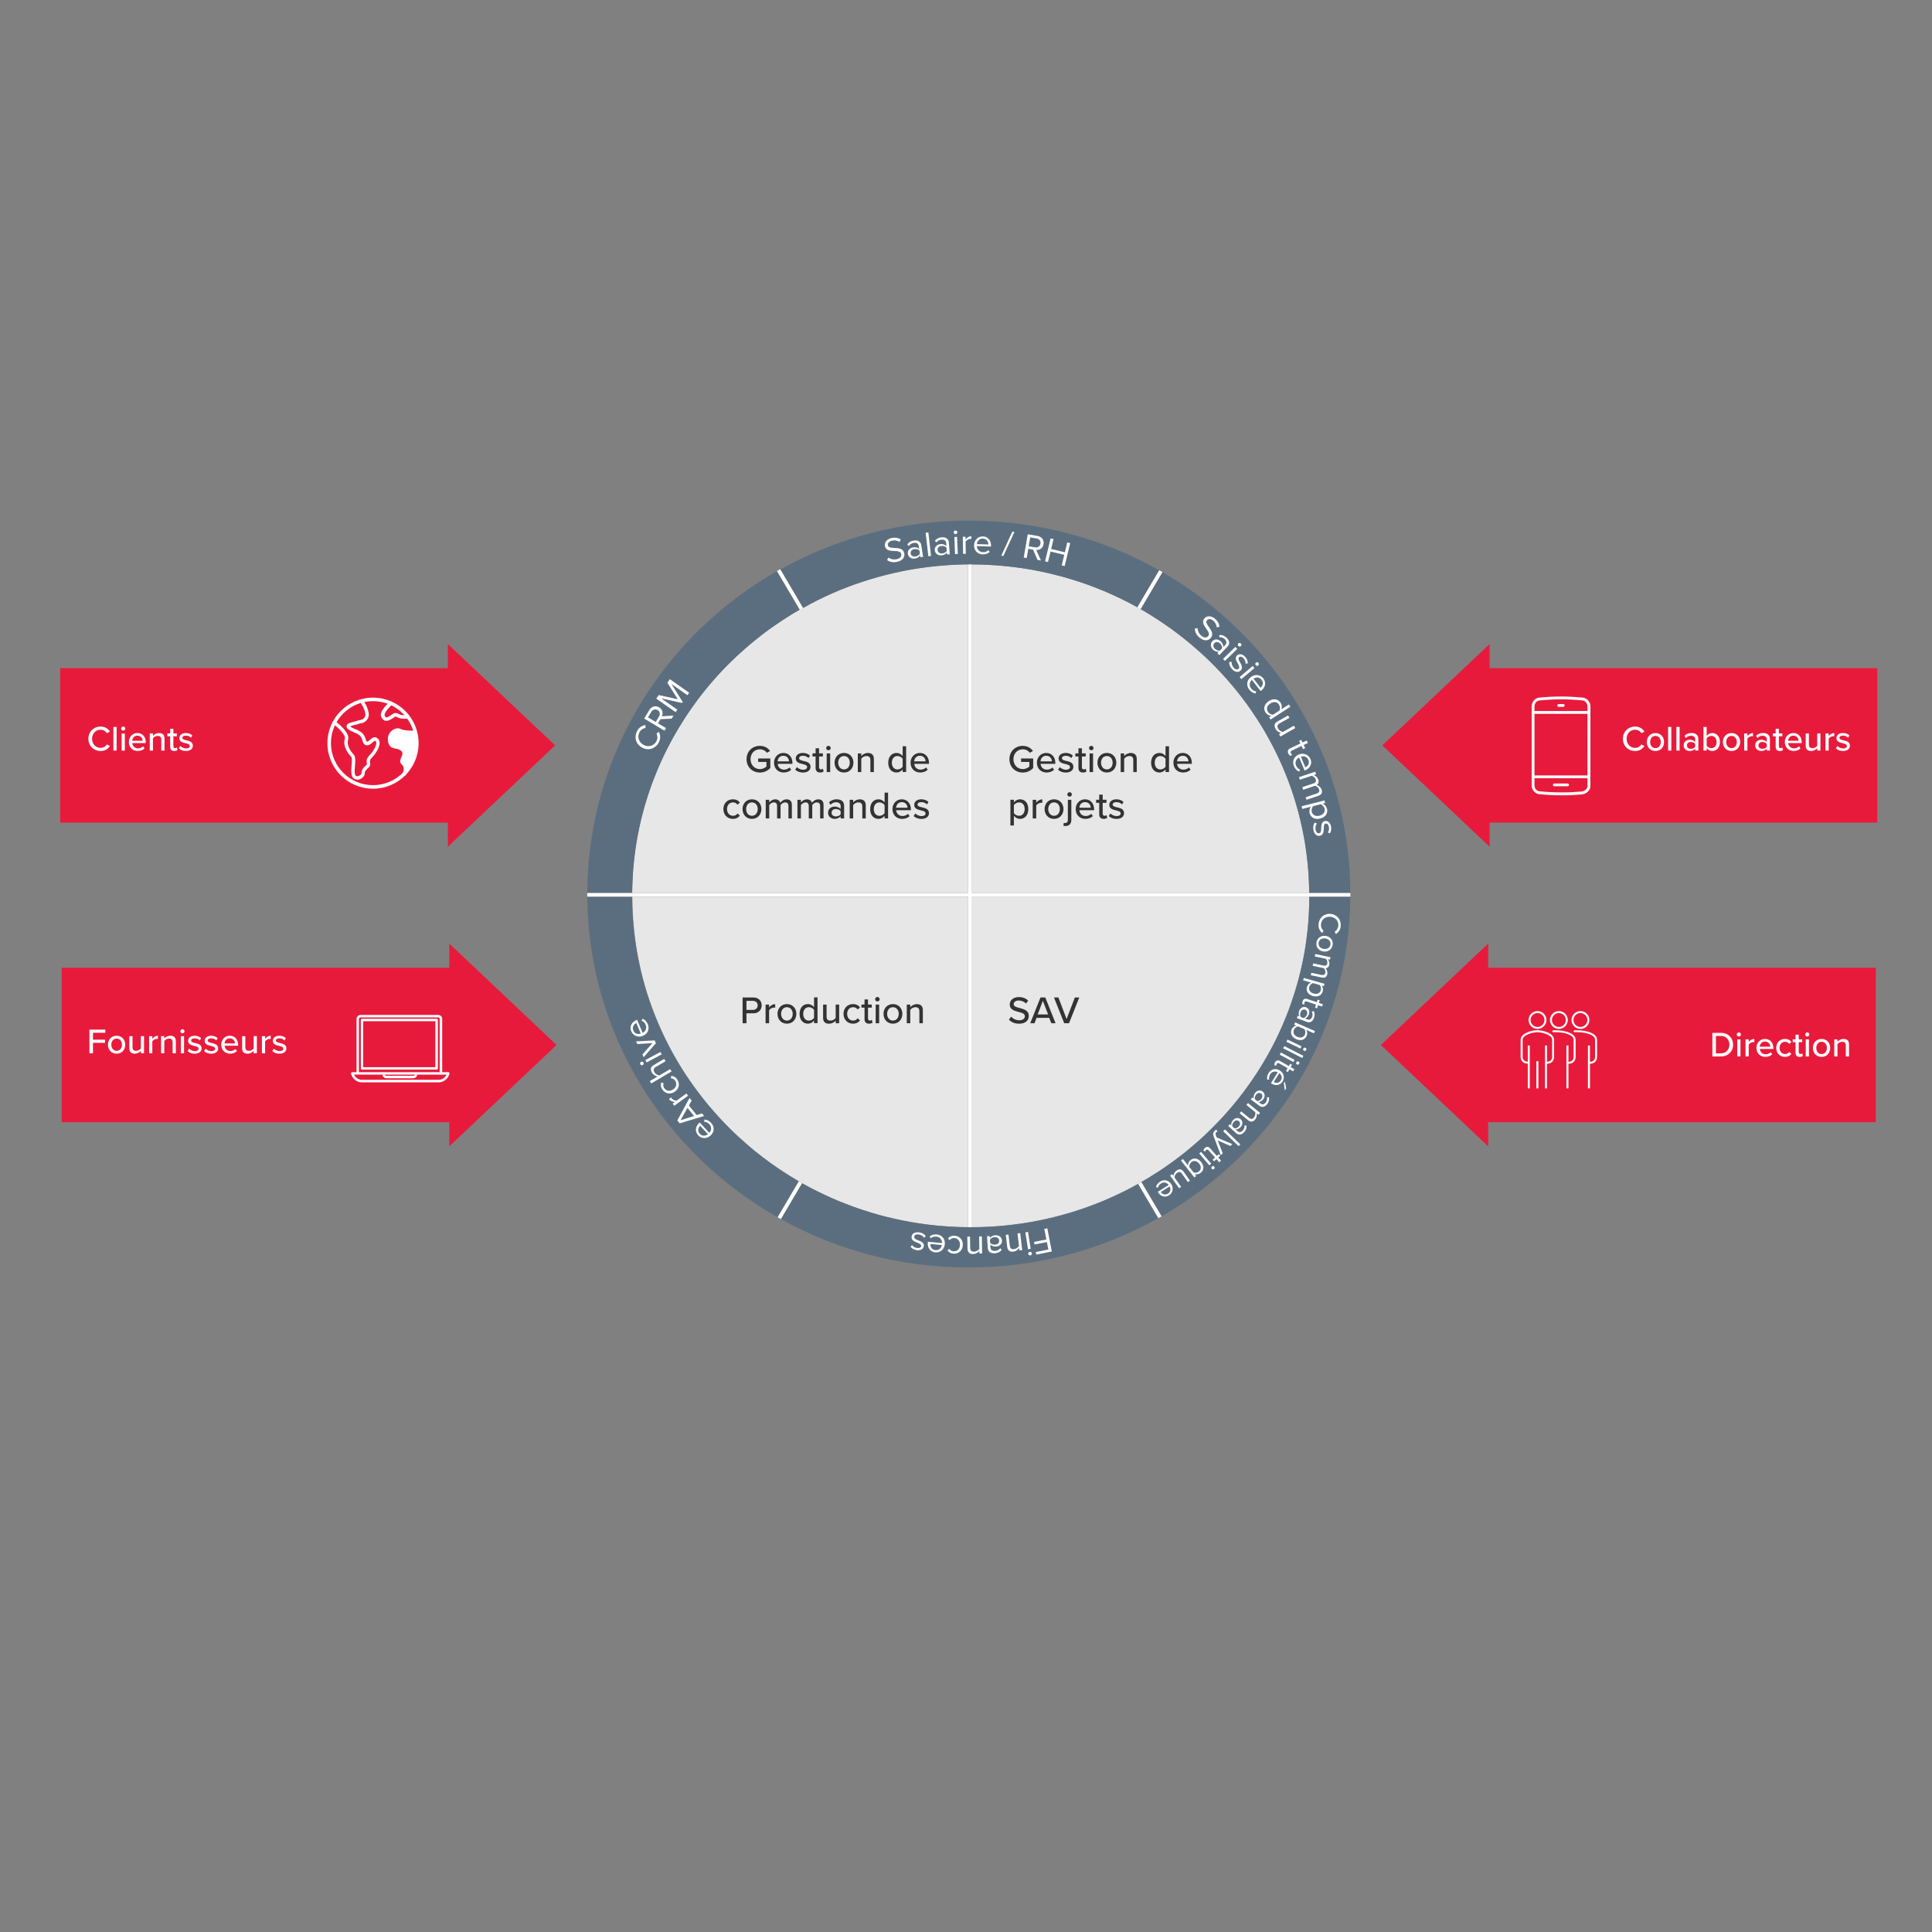 <?xml version="1.0" encoding="UTF-8"?><svg xmlns="http://www.w3.org/2000/svg" viewBox="0 0 600 600"><rect x="0" y="0" width="600" height="600" fill="#808080" stroke="none"/><defs><style>.cls-1{fill:#e81a3b;}.cls-2{fill:#333;}.cls-3{fill:#fff;}.cls-4{fill:none;}.cls-5{fill:#5b6e7f;}.cls-6{fill:#e7e7e7;}</style></defs><g id="Ebene_2"><path class="cls-6" d="M300.65,278.46v102.65c-.88,0-1.78-.02-2.66-.05-.26-.01-.5-.02-.76-.03h-.01c-.82-.02-1.65-.07-2.47-.13-.84-.05-1.68-.1-2.52-.18-.51-.03-1.02-.09-1.53-.14-.73-.07-1.45-.15-2.18-.24-.19-.02-.38-.05-.57-.07-.6-.08-1.21-.16-1.8-.25-.34-.03-.69-.09-1.02-.15-.15-.02-.29-.05-.44-.07-.51-.08-1.02-.16-1.53-.25-.14-.02-.28-.05-.42-.07-.82-.15-1.65-.3-2.46-.47-.69-.14-1.36-.27-2.03-.43-.42-.09-.81-.18-1.22-.28-1.22-.27-2.42-.57-3.61-.9-.01,0-.03-.01-.05-.01-.03-.01-.07-.02-.1-.03-.17-.05-.35-.09-.51-.14-.16-.05-.34-.09-.51-.15-.17-.05-.34-.09-.51-.15-.42-.11-.84-.24-1.25-.36-.14-.05-.27-.08-.41-.13-.78-.24-1.56-.48-2.32-.74-.73-.24-1.45-.49-2.17-.74-.16-.06-.33-.11-.49-.18-.07-.02-.14-.05-.21-.08-.12-.05-.23-.08-.35-.13-.53-.19-1.07-.39-1.6-.6-.67-.25-1.34-.51-2-.78-.16-.07-.31-.14-.46-.19-1.55-.64-3.07-1.32-4.58-2.04-.77-.35-1.52-.73-2.28-1.1-.76-.38-1.51-.76-2.25-1.16-.74-.4-1.49-.8-2.22-1.22-.01,0-.03-.01-.05-.02-.34-.19-.66-.39-1-.58-.02-.01-.06-.03-.08-.05-.06-.03-.1-.07-.16-.09-.09-.06-.2-.11-.29-.17-.56-.33-1.12-.66-1.67-1.01-.12-.07-.23-.14-.35-.2-1.06-.65-2.09-1.32-3.11-2-.89-.59-1.78-1.21-2.65-1.83-.06-.03-.12-.07-.17-.11-.88-.63-1.74-1.26-2.6-1.92-.81-.61-1.61-1.24-2.4-1.88-.14-.13-.29-.24-.44-.36-.06-.06-.13-.1-.19-.16-.72-.58-1.42-1.18-2.11-1.79-.84-.72-1.66-1.46-2.47-2.21-.38-.34-.76-.69-1.13-1.06-.38-.35-.76-.72-1.12-1.07l-.3-.3c-.36-.36-.73-.73-1.09-1.1-.17-.18-.36-.36-.55-.56-.19-.18-.36-.38-.53-.56-.38-.4-.77-.8-1.14-1.21-.37-.4-.74-.81-1.1-1.22-.21-.23-.41-.45-.6-.68-.5-.56-.99-1.11-1.46-1.68-.08-.09-.15-.18-.23-.28-.6-.72-1.2-1.44-1.78-2.18h-.01c-.14-.17-.26-.34-.39-.51-.07-.09-.14-.17-.2-.26-.21-.26-.41-.52-.6-.78-.27-.35-.53-.69-.79-1.06-.1-.11-.19-.24-.28-.38-.23-.31-.46-.63-.69-.94-.37-.5-.73-1.01-1.08-1.52-.02-.03-.03-.06-.06-.09-.06-.08-.1-.16-.16-.24-.37-.53-.73-1.07-1.09-1.61-.16-.25-.31-.49-.48-.74-.08-.13-.16-.24-.23-.36-.01-.02-.03-.06-.06-.08-.09-.15-.19-.3-.29-.45l-.42-.68c-.26-.4-.5-.81-.74-1.22-.07-.1-.13-.22-.19-.32-.26-.42-.51-.85-.76-1.29-.36-.63-.71-1.25-1.06-1.89-.35-.63-.7-1.26-1.02-1.91-.36-.67-.7-1.35-1.03-2.04h-.01c-.37-.76-.73-1.51-1.07-2.27-.26-.55-.5-1.09-.74-1.64-.02-.05-.05-.09-.06-.14-.16-.38-.33-.74-.48-1.11-.01-.02-.02-.05-.03-.07-.23-.55-.46-1.1-.69-1.66-.22-.53-.43-1.07-.63-1.61-.21-.5-.39-1.01-.57-1.52-.2-.52-.38-1.05-.57-1.58-.27-.75-.51-1.5-.76-2.26-.21-.65-.41-1.3-.6-1.94-.02-.09-.05-.17-.07-.26-.1-.36-.21-.73-.31-1.09-.17-.58-.33-1.16-.48-1.73-.2-.74-.38-1.48-.56-2.23-.02-.11-.06-.22-.08-.33-.19-.8-.36-1.6-.53-2.42-.14-.66-.27-1.32-.4-1.99,0-.02-.01-.05-.01-.07-.07-.39-.14-.77-.21-1.16-.13-.73-.24-1.47-.36-2.19-.12-.74-.22-1.48-.31-2.22-.21-1.57-.37-3.16-.5-4.75-.03-.36-.06-.72-.08-1.08-.06-.66-.09-1.32-.13-1.98-.01-.06-.01-.1-.01-.16-.03-.69-.06-1.39-.08-2.08-.01-.18-.01-.36-.01-.55-.02-.75-.03-1.5-.03-2.25h104.34Z"/><path class="cls-6" d="M406.6,278.46c0,.65-.01,1.29-.02,1.92,0,.1-.01.19-.01.3,0,.18,0,.38-.01.56-.02.69-.05,1.38-.08,2.07,0,.05-.01.1-.01.15v.03c0,.08,0,.17-.01.26-.03.72-.08,1.44-.14,2.16l-.03.48c-.07.78-.14,1.56-.22,2.33,0,.08-.01.16-.02.24-.08.77-.17,1.55-.28,2.31,0,.03,0,.07-.01.09-.01.1-.02.22-.03.32-.09.71-.2,1.41-.3,2.12-.1.67-.22,1.33-.34,2-.06.35-.12.69-.19,1.05-.13.71-.27,1.41-.42,2.1-.17.84-.36,1.67-.56,2.5-.2.83-.39,1.65-.62,2.48-.17.66-.35,1.32-.55,1.98-.09.38-.21.74-.33,1.11-.01.05-.02.1-.05.15-.15.55-.33,1.09-.5,1.64-.02.06-.03.13-.06.18-.23.75-.49,1.49-.74,2.23-.27.8-.56,1.59-.85,2.38-.3.78-.6,1.57-.92,2.34-.3.76-.62,1.51-.94,2.27-.03.07-.06.15-.09.22-.31.72-.63,1.42-.96,2.13-.7,1.52-1.44,3.03-2.21,4.5-.29.57-.59,1.13-.91,1.68-.06.11-.13.23-.19.34-.12.22-.23.42-.35.64-.01.01-.01.02-.02.03-.3.53-.6,1.07-.92,1.6-.27.45-.53.9-.81,1.34-.35.59-.71,1.18-1.09,1.76-.22.35-.44.71-.67,1.06-.05.07-.09.14-.14.2-.06.09-.12.18-.19.27-.03.07-.08.13-.13.19-.03.06-.07.11-.12.17-.29.47-.6.93-.93,1.39-.22.33-.45.66-.7.99-.01,0-.01.01-.01.01-.36.53-.74,1.06-1.14,1.58-.12.18-.24.35-.37.51-.44.59-.88,1.18-1.34,1.75-.26.34-.52.67-.79,1-1.09,1.38-2.23,2.72-3.39,4.03-.37.42-.74.83-1.12,1.24-.52.58-1.06,1.14-1.59,1.69-.06.07-.12.14-.19.19-.52.56-1.06,1.09-1.6,1.63-.2.2-.4.4-.6.6-.24.24-.49.49-.74.72-.05.05-.08.08-.13.13-.51.5-1.05.99-1.58,1.48-.02.03-.06.06-.08.08-.63.58-1.25,1.14-1.91,1.69-.33.3-.65.58-.99.85-.74.64-1.5,1.26-2.25,1.87-.44.35-.88.72-1.34,1.06-.38.3-.77.59-1.15.88-.88.67-1.78,1.33-2.7,1.97-.3.22-.6.43-.92.65-.59.41-1.19.81-1.78,1.21-.02.01-.05.02-.06.03-1.87,1.23-3.78,2.4-5.72,3.51-.17.1-.34.2-.5.3s-.33.18-.5.28c-.16.09-.31.17-.48.26-.14.08-.27.15-.41.22-.43.25-.88.48-1.32.72-.64.34-1.29.67-1.94,1-.76.38-1.51.75-2.28,1.1-1.45.68-2.92,1.34-4.39,1.96-.17.07-.35.15-.52.22-.69.28-1.37.56-2.06.82-.02.01-.05.02-.07.02-.69.27-1.38.53-2.08.78-.33.11-.65.23-.96.34-.59.22-1.19.41-1.78.6-.78.26-1.56.51-2.34.75-.74.23-1.5.44-2.27.66-.38.11-.78.22-1.17.32-.55.16-1.1.31-1.67.44-.67.17-1.36.33-2.03.49-.16.05-.33.08-.5.11-.85.19-1.7.38-2.56.55-.71.15-1.42.28-2.14.41h-.02c-.1.02-.22.03-.33.06-.89.16-1.79.31-2.7.44-.87.13-1.74.25-2.61.35-.88.11-1.77.22-2.65.3-.65.07-1.31.13-1.98.18-.07,0-.15.01-.22.01-.08.01-.17.01-.26.02-.03.01-.06.01-.09.01-.06,0-.12.01-.17.01-.23.02-.45.03-.69.05-.64.05-1.29.08-1.93.11-.78.05-1.56.07-2.34.09-.19.01-.36.01-.55.01-.72.02-1.45.03-2.17.03v-102.66h104.78Z"/><path class="cls-4" d="M354.47,367.08h0c-.16.1-.34.2-.5.3.16-.09.33-.19.5-.3Z"/><path class="cls-4" d="M354.47,367.08c1.94-1.11,3.85-2.29,5.72-3.51-1.86,1.24-3.76,2.41-5.72,3.51Z"/><path class="cls-6" d="M406.58,277.32h-104.77v-102.05c.53,0,1.07.01,1.59.02.15,0,.29.01.43.01h.21c.17,0,.35.01.52.01,1.59.05,3.16.13,4.73.24.27.01.55.03.81.06.13.01.24.02.37.03.62.05,1.22.1,1.82.17.85.08,1.7.17,2.54.28.65.08,1.31.17,1.96.26.05.01.08.01.13.02.74.1,1.48.22,2.21.34.44.07.87.14,1.3.22.06.01.12.02.17.03.67.13,1.35.25,2.02.39.86.17,1.71.35,2.56.55.57.13,1.13.26,1.68.4.1.02.21.05.31.08.46.11.93.23,1.38.35.4.1.79.2,1.19.31.31.09.64.17.95.26.08.02.15.05.23.07.59.17,1.18.34,1.77.52.82.25,1.65.51,2.46.78.74.24,1.48.49,2.2.75.15.05.3.1.44.16.73.26,1.46.53,2.18.82.57.22,1.13.43,1.67.66.09.03.17.08.27.11.08.02.15.06.23.09.12.05.23.09.35.14,1.52.64,3.03,1.31,4.52,2.01.62.28,1.23.58,1.85.89,1.46.73,2.9,1.49,4.33,2.27.34.19.67.38,1.01.57.12.07.23.14.35.2.03.02.08.05.12.07.74.42,1.46.85,2.18,1.3.17.09.35.2.51.31.6.36,1.2.74,1.79,1.14.35.22.69.43,1.02.66.03.02.07.05.1.07.59.39,1.17.78,1.75,1.19.29.19.57.39.85.59.76.52,1.5,1.06,2.23,1.63.02.01.05.03.08.06.14.09.28.19.42.31.24.18.48.36.72.55.43.33.86.67,1.29,1.01.88.69,1.74,1.4,2.6,2.14.48.4.95.81,1.42,1.23.27.22.52.44.78.68.41.35.8.72,1.2,1.09.3.27.6.56.91.85.42.39.84.78,1.24,1.19.55.53,1.08,1.07,1.61,1.61.34.35.67.71,1.01,1.06.38.39.76.78,1.12,1.18.44.47.87.94,1.29,1.42.15.17.3.34.44.51.02.02.05.06.07.08.01.01.02.03.05.05.29.32.57.65.84.98.07.07.13.15.19.22.03.03.07.07.09.1.07.09.15.17.22.26.5.58.98,1.17,1.45,1.76.26.31.5.63.74.94.42.51.81,1.05,1.2,1.57.03.05.08.1.12.15.14.17.27.35.38.52.05.06.08.1.12.16.37.48.72.96,1.05,1.43.23.32.46.64.69.97.03.06.07.1.1.16.65.93,1.28,1.88,1.89,2.83h0c.22.35.44.68.65,1.02.22.33.43.67.63,1.01.02.02.03.05.05.07.6.98,1.2,1.98,1.75,2.99.23.4.45.81.67,1.22.34.61.66,1.23.99,1.84.35.67.7,1.34,1.02,2.02.37.75.73,1.51,1.08,2.27.27.57.52,1.14.78,1.71.13.3.26.58.38.89.29.67.57,1.34.84,2.02l.07.17c.26.64.51,1.29.76,1.93.34.91.67,1.84,1,2.77.26.74.51,1.49.74,2.25.21.65.41,1.31.6,1.97h0c.06.23.13.43.19.64s.12.42.17.64c.01.05.03.1.05.15.16.58.33,1.17.48,1.76.15.58.3,1.16.43,1.75.07.27.14.55.2.83.01.06.02.1.03.16.15.59.28,1.19.41,1.8.2.92.37,1.85.55,2.77.1.64.22,1.27.33,1.9.05.31.09.61.14.91.12.74.22,1.48.31,2.22,0,.02.01.05.01.07.1.84.2,1.68.29,2.52.05.49.09.99.14,1.48.08.8.14,1.59.19,2.4.02.3.03.59.05.88.03.45.06.92.07,1.38.06,1.17.09,2.34.09,3.51Z"/><path class="cls-6" d="M300.65,175.28v102.03h-104.33c.01-1.17.03-2.34.09-3.5.01-.49.03-.97.07-1.46.05-.82.1-1.64.16-2.45.07-.82.15-1.63.23-2.43.07-.67.15-1.34.23-2.01.09-.69.19-1.39.28-2.07.01-.1.03-.22.05-.32.06-.38.12-.76.17-1.14.1-.61.21-1.22.31-1.82.19-.99.38-1.98.58-2.96.15-.68.3-1.35.45-2.04.2-.82.39-1.64.62-2.46.21-.81.43-1.63.66-2.43.15-.53.31-1.08.49-1.61.14-.48.29-.96.44-1.43t.01-.02c.15-.47.3-.94.46-1.4.03-.11.08-.22.12-.33.08-.25.16-.49.26-.74.03-.1.07-.22.1-.32.12-.33.23-.66.35-.98.03-.08.06-.16.09-.24.08-.25.17-.49.28-.74.41-1.09.84-2.16,1.29-3.23.2-.49.41-.98.63-1.47.06-.13.1-.24.16-.36.21-.49.43-.98.66-1.47.05-.11.1-.24.16-.35.23-.5.46-1,.71-1.49.14-.31.29-.6.44-.9.48-.98.98-1.94,1.5-2.9.01-.03.03-.06.05-.09.02-.05.05-.08.07-.13.12-.2.23-.43.35-.64.12-.23.23-.43.36-.65.53-.96,1.09-1.91,1.66-2.85.57-.94,1.15-1.88,1.75-2.8.53-.83,1.08-1.65,1.64-2.46.15-.22.29-.42.44-.63.02-.03.05-.07.07-.1.07-.09.13-.19.21-.28.38-.56.78-1.1,1.18-1.65.14-.2.29-.4.44-.6.06-.07.12-.15.17-.22.12-.16.23-.32.35-.47.1-.15.22-.31.35-.45.23-.31.48-.6.71-.91.09-.13.2-.25.3-.39.59-.75,1.21-1.49,1.82-2.23.15-.18.3-.35.46-.53.52-.61,1.06-1.23,1.6-1.83.16-.19.34-.39.52-.58.65-.73,1.32-1.44,2.01-2.15.26-.27.51-.55.78-.81.46-.47.93-.93,1.41-1.4.1-.1.21-.2.33-.31.37-.36.74-.73,1.12-1.08.33-.31.65-.6.98-.9.09-.1.2-.18.29-.26.65-.6,1.31-1.19,1.97-1.75.17-.17.36-.33.55-.48.16-.15.34-.28.5-.43.57-.48,1.15-.96,1.73-1.43.03-.02.06-.05.09-.07.79-.64,1.58-1.25,2.38-1.87.2-.16.41-.31.62-.47.07-.06.15-.11.22-.16.38-.3.78-.58,1.17-.86.1-.08.22-.16.33-.24.31-.22.63-.44.94-.66.78-.55,1.56-1.07,2.35-1.6.02-.01.05-.03.07-.05.89-.59,1.79-1.16,2.71-1.73.05-.02.08-.06.13-.08.14-.08.27-.17.41-.25.1-.06.21-.13.31-.19.08-.05.16-.09.24-.14.14-.09.29-.18.43-.26.46-.27.93-.55,1.41-.82.26-.15.5-.3.76-.44.08-.03.16-.08.24-.13h0c.69-.4,1.38-.77,2.08-1.14.06-.03.12-.07.17-.09.02-.01.06-.03.08-.05.63-.33,1.24-.66,1.88-.97.03-.02.07-.03.1-.06.72-.35,1.44-.71,2.17-1.05,1.52-.72,3.06-1.4,4.6-2.05.03-.01.07-.02.1-.05.77-.32,1.56-.63,2.34-.92.65-.25,1.3-.5,1.96-.74.03-.01.06-.02.09-.03.15-.06.33-.11.49-.17.76-.27,1.51-.53,2.28-.78.69-.23,1.37-.44,2.06-.66.05-.01.08-.02.13-.03.72-.23,1.45-.44,2.18-.65.5-.15,1.01-.28,1.52-.42.63-.17,1.25-.33,1.88-.49.53-.14,1.08-.26,1.63-.39.33-.08.66-.16.99-.23.51-.11,1.02-.22,1.53-.32.35-.08.71-.16,1.06-.22.01-.01.02-.01.03-.01.41-.08.8-.16,1.21-.23.53-.1,1.07-.19,1.6-.28.73-.13,1.48-.24,2.22-.35.76-.11,1.52-.22,2.29-.31.74-.09,1.49-.18,2.23-.25.27-.03.53-.06.79-.08.6-.06,1.21-.11,1.81-.16.7-.06,1.38-.1,2.08-.14.2-.02.41-.03.6-.05.42-.02.84-.03,1.25-.06.17-.01.34-.01.51-.01.56-.02,1.1-.05,1.65-.06.56-.01,1.12-.02,1.66-.02Z"/><path class="cls-4" d="M353.97,367.38c.16-.09.34-.19.5-.28h0c-.17.09-.34.19-.5.28ZM248.07,366.88l-6.58,11.15c.34.19.67.39,1.01.57l6.56-11.13c-.34-.19-.66-.39-1-.58ZM354.47,367.08c1.95-1.1,3.86-2.27,5.72-3.51-1.87,1.23-3.78,2.4-5.72,3.51Z"/><path class="cls-5" d="M248.07,366.88l-6.58,11.15c-35.12-19.94-58.81-57.03-59.11-99.57h13.93c0,.75.01,1.5.03,2.25,0,.18,0,.36.01.55.02.69.05,1.39.08,2.08,0,.06,0,.1.01.16.03.66.07,1.32.13,1.98.02.36.05.72.08,1.08.13,1.59.29,3.18.5,4.75.09.74.2,1.48.31,2.22.12.73.23,1.47.36,2.19.07.39.14.77.21,1.16,0,.02.01.05.01.07.13.67.26,1.33.4,1.99.17.82.35,1.63.53,2.42.02.11.06.22.08.33.17.75.36,1.49.56,2.23.15.57.3,1.15.48,1.73.1.36.21.73.31,1.09.02.09.05.17.07.26.2.65.39,1.3.6,1.94.24.76.49,1.51.76,2.26.19.53.37,1.06.57,1.58.17.51.36,1.02.57,1.52.2.55.41,1.08.63,1.61.22.56.45,1.11.69,1.66.01.02.02.05.03.07.15.38.31.74.48,1.11.01.05.03.09.06.14.24.55.49,1.09.74,1.64.34.76.7,1.51,1.07,2.26h.01c.34.69.67,1.38,1.03,2.05.33.65.67,1.29,1.02,1.91.35.64.7,1.26,1.06,1.89.24.43.5.86.76,1.29.06.1.12.22.19.32.24.41.49.82.74,1.22l.42.68c.1.16.2.31.29.45.02.02.05.06.06.08.07.13.15.24.23.36.16.25.31.49.48.74.36.55.72,1.08,1.09,1.61.06.08.1.16.16.24.02.03.03.06.06.09.35.51.71,1.02,1.08,1.52.22.32.45.64.69.94.09.14.17.26.28.38.26.36.52.71.79,1.06.2.26.39.52.6.78.06.09.13.17.2.26.14.17.26.34.39.5h.01c.58.75,1.17,1.48,1.78,2.19.08.1.15.19.23.28.48.57.96,1.13,1.46,1.68.2.23.4.45.6.68.36.41.73.82,1.1,1.22.37.41.76.81,1.14,1.21.17.18.35.38.53.56.19.19.37.38.55.56.36.38.73.74,1.09,1.1l.3.3c.36.35.73.72,1.12,1.07.37.36.74.72,1.13,1.06.81.75,1.64,1.49,2.47,2.21.7.6,1.39,1.21,2.11,1.79.06.06.13.1.19.16.15.13.3.24.44.36.79.64,1.59,1.26,2.4,1.88.86.66,1.72,1.3,2.6,1.92.06.05.12.08.17.11.87.63,1.75,1.24,2.65,1.83,1.02.68,2.06,1.35,3.11,2,.12.07.23.14.35.2.56.35,1.12.68,1.67,1.01.09.06.2.11.29.17.06.02.1.06.16.09.02.01.06.03.08.05Z"/><path class="cls-5" d="M359.74,378.31c-17.35,9.75-37.44,15.32-58.87,15.32s-41.14-5.46-58.37-15.03l6.56-11.13s.03.02.05.02c.73.42,1.48.82,2.22,1.22.74.4,1.5.78,2.25,1.16.76.38,1.51.75,2.28,1.1,1.51.72,3.03,1.4,4.58,2.04.15.06.3.13.46.19.66.27,1.32.53,2,.78.53.22,1.07.41,1.6.6.12.05.23.08.35.13.07.03.14.06.21.08.16.07.33.13.49.18.72.25,1.44.5,2.17.74.77.26,1.55.5,2.32.74.14.05.27.08.41.13.42.13.84.25,1.25.36.17.06.34.1.51.15.17.06.35.1.51.15.16.05.34.09.51.14.03.01.07.02.1.03.01,0,.03.01.05.01,1.2.33,2.39.63,3.61.9.41.1.8.19,1.22.28.67.16,1.35.3,2.03.43.81.17,1.64.32,2.46.47.14.02.28.05.42.07.51.09,1.02.17,1.53.25.15.02.29.05.44.07.34.06.69.11,1.02.15.59.09,1.2.17,1.8.25.19.02.38.05.57.07.73.09,1.45.17,2.18.24.51.05,1.02.1,1.53.14.84.08,1.68.14,2.52.18.82.06,1.65.1,2.47.13h.01c.26.01.5.02.76.03.88.02,1.78.05,2.66.05h.22c.2.01.38.01.58.01h.36c.72,0,1.45-.01,2.17-.03.19,0,.36,0,.55-.01.78-.02,1.56-.05,2.34-.09.64-.02,1.29-.07,1.93-.11.23-.01.45-.02.69-.05.06,0,.12-.01.17-.01.03,0,.06,0,.09-.01.08-.01.17-.01.26-.02.07,0,.15-.01.22-.01.66-.05,1.31-.11,1.98-.18.88-.08,1.77-.18,2.65-.3.87-.1,1.74-.22,2.61-.35.91-.14,1.8-.28,2.7-.44.1-.02.22-.03.33-.06h.02c.72-.13,1.43-.26,2.14-.41.86-.17,1.71-.35,2.56-.55.17-.03.34-.07.5-.11.67-.16,1.36-.32,2.03-.49.57-.14,1.13-.28,1.67-.44.4-.1.79-.2,1.17-.32.77-.22,1.52-.43,2.27-.66.79-.24,1.56-.49,2.34-.75.59-.19,1.18-.39,1.78-.6.31-.11.64-.23.96-.34.7-.25,1.39-.51,2.08-.78.02,0,.05-.01.07-.02.69-.26,1.37-.53,2.06-.82.17-.07.35-.15.52-.22,1.49-.61,2.95-1.26,4.39-1.96.77-.35,1.52-.73,2.28-1.1.65-.33,1.3-.66,1.94-1,.44-.24.89-.47,1.32-.72.14-.07.27-.14.41-.22.16-.09.31-.17.48-.26l6.27,10.64Z"/><path class="cls-5" d="M419.36,278.46c-.29,42.34-23.77,79.28-58.62,99.28l-6.27-10.64h0c1.95-1.11,3.86-2.29,5.72-3.53.01-.01.03-.02.06-.03.59-.4,1.19-.8,1.78-1.21.31-.22.62-.43.92-.65.92-.64,1.81-1.3,2.7-1.97.38-.28.77-.58,1.15-.88.45-.34.89-.71,1.34-1.06.76-.6,1.51-1.23,2.25-1.87.34-.27.66-.56.99-.85.65-.56,1.28-1.11,1.91-1.69.02-.02.06-.05.08-.08.53-.49,1.07-.98,1.58-1.48.05-.05.08-.08.13-.13.26-.23.5-.48.74-.72.21-.2.41-.4.6-.6.55-.53,1.08-1.07,1.6-1.63.07-.06.13-.13.19-.19.53-.56,1.07-1.11,1.59-1.69.37-.41.74-.82,1.12-1.24,1.16-1.31,2.3-2.65,3.39-4.03.27-.33.53-.66.79-1,.45-.57.89-1.16,1.34-1.75.13-.16.26-.33.37-.51.39-.52.78-1.05,1.14-1.58,0,0,0-.01.01-.01.24-.33.48-.66.7-.99.33-.45.64-.92.93-1.39.05-.06.08-.11.12-.17.05-.07.09-.13.13-.19.07-.09.13-.18.19-.27.05-.07.09-.14.14-.2.23-.35.45-.71.67-1.06.38-.58.74-1.17,1.09-1.76.28-.44.55-.89.81-1.34.31-.53.62-1.07.92-1.6.01-.01.01-.02.02-.03.12-.22.23-.42.35-.64.06-.11.13-.23.19-.34.31-.56.62-1.11.91-1.68.78-1.48,1.51-2.98,2.21-4.5.34-.71.65-1.41.96-2.13.03-.07.06-.15.09-.22.33-.76.64-1.51.94-2.27.33-.77.63-1.56.92-2.34s.58-1.58.85-2.38c.26-.74.51-1.48.74-2.23.02-.06.03-.13.06-.18.17-.55.35-1.09.5-1.64.02-.05.03-.1.05-.15.12-.38.23-.74.33-1.11.2-.66.37-1.32.55-1.98.22-.82.43-1.65.62-2.48.2-.83.38-1.66.56-2.5.15-.69.29-1.4.42-2.1.07-.35.13-.69.19-1.05.12-.67.23-1.33.34-2,.12-.71.21-1.4.3-2.12.01-.1.02-.22.03-.32.01-.02.01-.06.01-.09.1-.76.2-1.54.28-2.31.01-.08.02-.16.02-.24.08-.77.15-1.55.22-2.33l.03-.48c.06-.72.1-1.44.14-2.16.01-.09.01-.18.01-.26v-.03s.01-.1.01-.15c.03-.69.06-1.38.08-2.07.01-.18.01-.38.01-.56,0-.1.01-.19.01-.3.01-.64.02-1.27.02-1.92h12.77Z"/><path class="cls-5" d="M419.38,277.32h-12.79c0-1.17-.03-2.34-.09-3.51-.01-.45-.03-.92-.07-1.38-.01-.28-.02-.58-.05-.88-.05-.81-.1-1.6-.19-2.4-.05-.49-.09-.99-.14-1.48-.09-.84-.19-1.68-.29-2.52,0-.02-.01-.05-.01-.07-.09-.74-.2-1.48-.31-2.22-.05-.3-.09-.6-.14-.91-.1-.63-.22-1.26-.33-1.9-.17-.92-.35-1.85-.55-2.77-.13-.6-.26-1.21-.41-1.8-.01-.06-.02-.1-.03-.16-.06-.28-.13-.56-.2-.83-.13-.59-.28-1.17-.43-1.75-.15-.59-.31-1.18-.48-1.76-.01-.05-.03-.1-.05-.15-.06-.22-.12-.43-.17-.64s-.13-.41-.19-.63h0c-.2-.67-.4-1.33-.6-1.98-.23-.76-.49-1.51-.74-2.25-.33-.93-.66-1.87-1-2.77-.24-.65-.5-1.3-.76-1.93l-.07-.17c-.27-.68-.55-1.35-.84-2.02-.13-.31-.26-.59-.38-.89-.26-.57-.51-1.14-.78-1.71-.34-.76-.71-1.52-1.08-2.27-.33-.68-.67-1.35-1.02-2.02-.33-.61-.65-1.23-.99-1.84-.22-.41-.44-.82-.67-1.22-.56-1.01-1.15-2.01-1.75-2.99-.01-.02-.02-.05-.05-.07-.2-.34-.41-.68-.63-1.01-.21-.34-.43-.67-.65-1.01h0c-.62-.97-1.24-1.91-1.89-2.84-.03-.06-.07-.1-.1-.16-.21-.32-.44-.65-.69-.97-.33-.48-.67-.96-1.05-1.43-.03-.06-.07-.1-.12-.16-.12-.17-.24-.35-.38-.52-.03-.05-.08-.1-.12-.15-.38-.52-.78-1.06-1.2-1.57-.24-.32-.49-.64-.74-.94-.48-.59-.95-1.18-1.45-1.76-.07-.09-.15-.17-.22-.26-.02-.03-.06-.07-.09-.1-.06-.07-.12-.15-.19-.22-.27-.33-.55-.66-.84-.98-.02-.01-.03-.03-.05-.05-.02-.02-.05-.06-.07-.08-.14-.17-.29-.34-.44-.51-.42-.48-.85-.96-1.29-1.42-.36-.4-.73-.8-1.12-1.18-.34-.35-.67-.71-1.01-1.06-.53-.55-1.07-1.08-1.61-1.61-.41-.41-.82-.81-1.24-1.19-.3-.3-.6-.58-.91-.85-.4-.38-.79-.74-1.2-1.09-.26-.24-.51-.47-.78-.68-.46-.42-.94-.83-1.42-1.23-.86-.74-1.72-1.44-2.6-2.14-.43-.34-.86-.68-1.29-1.01-.24-.18-.48-.36-.72-.55-.14-.11-.28-.22-.42-.31-.03-.02-.06-.05-.08-.06-.73-.57-1.48-1.1-2.23-1.63-.28-.2-.56-.4-.85-.59-.58-.41-1.16-.81-1.75-1.19-.03-.02-.07-.05-.1-.07-.34-.23-.67-.45-1.02-.66-.59-.4-1.19-.77-1.79-1.14-.16-.1-.34-.22-.51-.31-.72-.44-1.44-.88-2.18-1.3-.03-.02-.08-.05-.12-.07-.12-.07-.23-.14-.35-.2l6.77-11.49c34.85,20.12,58.25,57.2,58.37,99.65Z"/><path class="cls-5" d="M360.01,177.09l-6.78,11.5c-1.43-.78-2.87-1.55-4.33-2.27-.62-.31-1.23-.6-1.85-.89-1.49-.71-3-1.38-4.52-2.01-.12-.05-.23-.09-.35-.14-.08-.03-.15-.07-.23-.09-.09-.03-.17-.08-.27-.11-.56-.23-1.12-.45-1.67-.66-.72-.28-1.45-.56-2.18-.82-.14-.06-.29-.11-.44-.16-.72-.26-1.45-.51-2.2-.75-.81-.27-1.64-.53-2.46-.78-.58-.18-1.17-.35-1.77-.52-.08-.02-.15-.05-.23-.07-.31-.09-.64-.17-.95-.26-.39-.1-.79-.2-1.19-.31-.45-.13-.92-.24-1.38-.35-.1-.03-.21-.06-.31-.08-.56-.14-1.12-.27-1.68-.4-.85-.19-1.7-.38-2.56-.55-.67-.14-1.35-.26-2.02-.39-.06-.01-.12-.02-.17-.03-.43-.08-.86-.15-1.3-.22-.73-.13-1.46-.24-2.21-.34-.05-.01-.08-.01-.13-.02-.65-.1-1.31-.18-1.96-.26-.85-.11-1.7-.2-2.54-.28-.6-.07-1.21-.13-1.82-.17-.13-.01-.24-.02-.37-.03-.27-.02-.55-.05-.81-.06-1.57-.11-3.14-.19-4.73-.24-.17,0-.35-.01-.52-.01h-.21c-.14,0-.28-.01-.43-.01-.52-.01-1.06-.02-1.59-.02h-.36c-.2,0-.38,0-.58.01h-.22c-.55,0-1.1.01-1.66.02-.55.01-1.09.03-1.65.06-.17,0-.34,0-.51.01-.42.02-.84.03-1.25.06-.2.01-.41.02-.6.05-.7.03-1.38.08-2.08.14-.6.05-1.21.1-1.81.16-.26.02-.52.05-.79.08-.74.07-1.49.16-2.23.25-.77.09-1.53.19-2.29.31-.74.11-1.49.23-2.22.35-.53.09-1.07.18-1.6.28-.41.07-.8.15-1.21.23-.01,0-.02,0-.03.01-.35.06-.71.14-1.06.22-.51.1-1.02.2-1.53.32-.33.07-.66.15-.99.23-.55.13-1.09.25-1.63.39-.63.16-1.25.32-1.88.49-.51.14-1.02.27-1.52.42-.73.2-1.46.42-2.18.65-.05.01-.08.02-.13.03-.69.2-1.38.42-2.06.66-.77.25-1.52.51-2.28.78-.16.06-.34.11-.49.17-.03.01-.06.02-.09.03-.66.24-1.31.49-1.96.74-.78.3-1.57.6-2.34.92-.03.02-.07.03-.1.05-1.56.65-3.09,1.32-4.6,2.05-.73.33-1.45.68-2.17,1.05-.03.02-.07.03-.1.06-.64.31-1.25.64-1.88.97-.02.01-.06.03-.08.05-.06.02-.12.06-.17.09-.7.36-1.39.74-2.08,1.13l-7.06-11.99c17.28-9.64,37.27-15.15,58.56-15.15s41.73,5.63,59.13,15.47Z"/><path class="cls-5" d="M248.37,189.34c-.48.27-.94.55-1.41.82-.14.08-.29.17-.43.26-.08.05-.16.09-.24.14-.1.07-.21.14-.31.19-.14.08-.27.17-.41.25-.05.02-.08.06-.13.08-.92.57-1.81,1.14-2.71,1.73-.02.01-.05.03-.07.05-.79.53-1.57,1.06-2.35,1.6-.31.22-.63.44-.94.66-.1.08-.22.16-.33.24-.39.28-.79.57-1.17.86-.07.05-.15.1-.22.16-.21.16-.42.31-.62.47-.8.61-1.59,1.23-2.38,1.87-.03.02-.06.05-.09.07-.58.48-1.16.96-1.73,1.43-.16.15-.34.28-.5.43-.19.15-.37.31-.55.48-.66.56-1.32,1.15-1.97,1.75-.09.08-.2.16-.29.26-.33.3-.65.59-.98.9-.37.35-.74.72-1.12,1.08-.12.1-.22.2-.33.31-.48.47-.94.93-1.41,1.4-.27.26-.52.53-.78.81-.69.71-1.36,1.42-2.01,2.15-.19.19-.36.39-.52.58-.55.6-1.08,1.22-1.6,1.83-.16.18-.31.35-.46.53-.62.74-1.23,1.48-1.82,2.23-.1.14-.21.26-.3.39-.23.31-.48.6-.71.91-.13.15-.24.31-.35.45-.12.15-.23.31-.35.47-.06.07-.12.15-.17.22-.15.2-.3.4-.44.6-.41.55-.8,1.09-1.18,1.65-.08.09-.14.19-.21.28-.02.03-.05.07-.07.1-.15.2-.29.41-.44.63-.56.81-1.12,1.63-1.64,2.46-.6.92-1.18,1.85-1.75,2.8-.57.94-1.13,1.9-1.66,2.85-.13.22-.24.42-.36.65-.12.2-.23.43-.35.64-.02.05-.05.08-.07.13-.01.03-.03.06-.05.09-.52.96-1.02,1.92-1.5,2.9-.15.3-.3.59-.44.9-.24.49-.48.99-.71,1.49-.06.11-.12.24-.16.35-.23.49-.45.98-.66,1.47-.06.13-.1.24-.16.36-.22.49-.43.98-.63,1.47-.45,1.07-.88,2.14-1.29,3.23-.1.25-.2.49-.28.74-.03.08-.06.16-.09.24-.12.32-.23.65-.35.98-.03.1-.07.22-.1.32-.1.25-.19.49-.26.74-.03.11-.08.22-.12.33-.16.45-.31.93-.46,1.4t-.01.02c-.15.48-.3.96-.44,1.43-.17.53-.34,1.08-.49,1.61-.23.81-.45,1.63-.66,2.43-.22.82-.42,1.64-.62,2.46-.15.68-.3,1.35-.45,2.04-.2.98-.4,1.97-.58,2.96-.1.6-.21,1.21-.31,1.82-.06.38-.12.76-.17,1.14-.01.1-.03.22-.05.32-.09.68-.19,1.38-.28,2.07-.08.67-.16,1.34-.23,2.01-.08.81-.16,1.61-.23,2.43-.07.81-.13,1.63-.16,2.45-.03.49-.06.97-.07,1.46-.06,1.16-.09,2.33-.09,3.5h-13.95c.12-42.67,23.77-79.93,58.92-99.98l7.08,12Z"/><path class="cls-3" d="M249.37,188.76c-.08.05-.16.09-.24.14-.26.15-.5.3-.76.44l-7.08-12c.34-.19.67-.39,1.01-.57l7.06,11.99Z"/><path class="cls-3" d="M249.37,188.76h0c-.08.06-.16.1-.24.14.08-.05.16-.09.24-.14Z"/><path class="cls-3" d="M360.74,377.74c-.34.2-.66.39-1,.57l-6.27-10.64c.17-.1.34-.19.5-.28s.34-.19.5-.28l6.27,10.64Z"/><path class="cls-3" d="M354.47,367.08h0c-.16.1-.34.2-.5.3.16-.09.33-.19.5-.3Z"/><path class="cls-3" d="M419.38,277.32v.31c0,.27,0,.56-.01.83h-117.55v102.66h-.36c-.2,0-.38,0-.58-.01h-.22v-102.65h-118.28v-1.14h118.28v-102.03h.22c.2-.01.38-.01.58-.01h.36v102.05h117.56Z"/><path class="cls-3" d="M249.07,367.46l-6.56,11.13c-.34-.18-.67-.38-1.01-.57l6.58-11.15c.34.19.66.39,1,.58Z"/><path class="cls-3" d="M361.01,177.67l-6.77,11.49c-.34-.19-.67-.38-1.01-.57l6.78-11.5c.34.18.67.38,1,.58Z"/><polygon class="cls-1" points="462.62 262.97 462.62 255.47 583 255.47 583 207.51 462.62 207.51 462.62 200 429.3 231.49 462.62 262.97"/><polygon class="cls-1" points="462.17 356.01 462.17 348.5 582.55 348.5 582.55 300.55 462.17 300.55 462.17 293.04 428.85 324.53 462.17 356.01"/><polygon class="cls-1" points="139.08 262.97 139.08 255.47 18.7 255.47 18.7 207.51 139.08 207.51 139.08 200 172.4 231.49 139.08 262.97"/><polygon class="cls-1" points="139.53 356.01 139.53 348.5 19.15 348.5 19.15 300.55 139.53 300.55 139.53 293.04 172.85 324.53 139.53 356.01"/></g><g id="Text"><ellipse class="cls-4" cx="301.5" cy="277.99" rx="108.5" ry="106.01"/><path class="cls-3" d="M275.89,173.15c.6.42,1.49.75,2.53.53,1.31-.28,1.58-1.05,1.47-1.6-.18-.86-1.12-.91-2.15-.96-1.24-.05-2.62-.1-2.92-1.51-.25-1.18.66-2.22,2.1-2.52,1.12-.24,2.07-.05,2.82.45l-.41.77c-.68-.48-1.5-.58-2.31-.41-.88.19-1.41.78-1.27,1.46.15.72,1.05.76,2.04.81,1.27.06,2.71.14,3.03,1.64.22,1.04-.28,2.26-2.26,2.68-1.28.27-2.31,0-3.06-.55l.4-.79Z"/><path class="cls-3" d="M285.86,173.07l-.09-.6c-.37.55-.95.89-1.67,1-.91.14-1.97-.31-2.15-1.45-.18-1.17.7-1.88,1.62-2.02.73-.11,1.38.02,1.89.45l-.15-.95c-.11-.71-.75-1.02-1.53-.9-.65.1-1.13.41-1.54.98l-.48-.51c.49-.68,1.13-1.06,2.01-1.2,1.13-.17,2.16.18,2.35,1.46l.55,3.61-.83.13ZM285.54,170.97c-.39-.39-.99-.52-1.58-.43-.78.12-1.25.68-1.15,1.35.1.66.72,1.06,1.5.94.59-.09,1.12-.39,1.38-.88l-.15-.99Z"/><path class="cls-3" d="M288.3,172.75l-.83-7.29.84-.1.83,7.29-.84.1Z"/><path class="cls-3" d="M294.13,172.21l-.05-.6c-.41.52-1.01.82-1.74.87-.92.07-1.94-.46-2.03-1.61-.09-1.18.84-1.82,1.76-1.89.74-.06,1.38.12,1.85.58l-.07-.95c-.05-.71-.67-1.07-1.46-1.01-.65.05-1.16.32-1.61.86l-.44-.54c.54-.64,1.21-.98,2.1-1.05,1.15-.09,2.14.34,2.24,1.63l.28,3.64-.84.06ZM293.96,170.09c-.36-.41-.95-.59-1.54-.54-.79.06-1.3.59-1.25,1.27.05.67.64,1.11,1.42,1.05.6-.05,1.15-.31,1.44-.77l-.08-1Z"/><path class="cls-3" d="M296.18,165.33c-.01-.31.24-.56.54-.57.31-.01.58.22.6.53.01.31-.24.57-.55.58-.3.01-.57-.23-.58-.54ZM296.6,172.08l-.21-5.31.84-.03.21,5.31-.84.03Z"/><path class="cls-3" d="M299.09,172l-.08-5.31h.84s.01.84.01.84c.43-.57,1.06-.99,1.8-1v.85c-.09-.02-.19-.03-.33-.03-.52,0-1.22.44-1.46.87l.06,3.76h-.84Z"/><path class="cls-3" d="M305.25,166.59c1.64.05,2.57,1.34,2.52,2.93v.21s-4.4-.14-4.4-.14c.04,1,.73,1.86,1.9,1.9.62.02,1.26-.2,1.7-.62l.39.55c-.56.51-1.3.77-2.18.75-1.61-.05-2.73-1.22-2.68-2.88.05-1.54,1.21-2.75,2.77-2.7ZM303.39,168.98l3.56.11c.01-.79-.49-1.79-1.73-1.83-1.16-.04-1.76.9-1.83,1.72Z"/><path class="cls-3" d="M310.96,172.58l3.42-7.47.66.07-3.42,7.47-.66-.07Z"/><path class="cls-3" d="M322.21,173.89l-1.39-3.2-1.48-.25-.49,2.87-.92-.16,1.24-7.23,2.97.51c1.35.23,2.17,1.24,1.94,2.58-.22,1.3-1.26,1.86-2.28,1.77l1.49,3.29-1.09-.19ZM321.89,167.22l-1.94-.33-.47,2.76,1.94.33c.88.15,1.57-.32,1.71-1.13s-.36-1.48-1.24-1.63Z"/><path class="cls-3" d="M329.73,175.58l.79-3.27-4.27-1.03-.79,3.27-.91-.22,1.72-7.13.91.22-.74,3.07,4.27,1.03.74-3.07.91.22-1.72,7.13-.91-.22Z"/><path class="cls-3" d="M371.91,195.06c.03.73.32,1.64,1.13,2.33,1.02.87,1.8.61,2.17.18.57-.67.03-1.45-.56-2.29-.72-1.01-1.53-2.13-.6-3.23.78-.92,2.16-.84,3.28.11.88.74,1.31,1.6,1.38,2.51l-.86.15c-.04-.83-.46-1.54-1.09-2.08-.69-.58-1.48-.64-1.93-.11-.48.56.04,1.29.61,2.1.73,1.04,1.55,2.22.56,3.4-.69.81-1.96,1.16-3.51-.15-1-.84-1.41-1.83-1.45-2.75l.87-.17Z"/><path class="cls-3" d="M378.08,202.87l.42-.44c-.66.04-1.28-.2-1.81-.71-.67-.64-.96-1.75-.17-2.59.82-.86,1.92-.59,2.58.04.54.51.83,1.11.81,1.77l.66-.69c.49-.52.35-1.22-.22-1.76-.47-.45-1.02-.65-1.72-.61l.11-.69c.83-.03,1.54.25,2.18.86.83.79,1.18,1.82.29,2.75l-2.52,2.65-.61-.58ZM379.54,201.33c.07-.54-.2-1.1-.63-1.51-.57-.54-1.3-.57-1.78-.08-.46.49-.4,1.22.18,1.76.43.41,1,.65,1.54.55l.69-.73Z"/><path class="cls-3" d="M379.83,204.63l3.81-3.71.59.61-3.81,3.71-.59-.61ZM384.58,199.81c.22-.21.58-.2.79.02.22.23.23.58,0,.8-.22.21-.58.21-.8-.02-.21-.22-.21-.58,0-.79Z"/><path class="cls-3" d="M382.49,205.5c-.06.54.14,1.29.64,1.84.56.62,1.13.71,1.51.36.43-.39.12-1.01-.24-1.67-.47-.82-.99-1.76-.18-2.5.61-.55,1.62-.48,2.5.48.62.68.81,1.4.78,2.01l-.69.09c.07-.5-.12-1.13-.59-1.65-.5-.55-1.05-.67-1.41-.35-.38.35-.09.92.27,1.55.48.84,1.02,1.83.15,2.62-.66.6-1.68.54-2.63-.51-.6-.66-.91-1.4-.86-2.19l.74-.07Z"/><path class="cls-3" d="M384.98,210.26l4.06-3.43.54.65-4.06,3.43-.54-.65ZM390.05,205.79c.24-.2.59-.16.78.08.2.24.19.59-.05.79s-.6.16-.8-.08c-.2-.23-.17-.59.07-.79Z"/><path class="cls-3" d="M392.32,210.68c1.01,1.3.61,2.83-.65,3.81l-.17.13-2.7-3.48c-.75.67-.97,1.75-.25,2.67.38.49.96.84,1.56.91l-.18.65c-.75-.1-1.42-.51-1.97-1.21-.99-1.27-.8-2.88.51-3.9,1.22-.94,2.89-.82,3.84.41ZM389.29,210.77l2.19,2.82c.62-.49,1.06-1.52.3-2.5-.71-.92-1.82-.78-2.49-.32Z"/><path class="cls-3" d="M394.13,222.74l.67-.43c-.67-.05-1.36-.4-1.77-1.04-.77-1.19-.43-2.61,1.02-3.54,1.42-.92,2.88-.68,3.66.52.4.61.46,1.36.21,2.05l2.37-1.53.46.71-6.16,3.98-.46-.71ZM397.36,220.65c.22-.51.2-1.27-.17-1.84-.59-.92-1.69-.99-2.67-.35-.99.64-1.36,1.66-.77,2.58.37.57,1.04.91,1.59.92l2.02-1.31Z"/><path class="cls-3" d="M397.21,228l.65-.37c-.61-.14-1.32-.55-1.72-1.25-.56-.99-.38-1.77.62-2.34l3.26-1.85.42.73-3.04,1.72c-.81.46-.81,1.02-.45,1.65.33.58.96.94,1.49,1.01l3.4-1.92.42.73-4.62,2.62-.42-.73Z"/><path class="cls-3" d="M400.71,232.39l3.14-1.49-.39-.81.66-.31.39.81,1.31-.62.36.76-1.31.62.47,1-.66.31-.47-1-2.98,1.41c-.36.17-.54.46-.38.79.1.21.29.38.44.42l-.45.49c-.27-.11-.53-.32-.74-.77-.34-.72-.11-1.28.61-1.62Z"/><path class="cls-3" d="M406.97,235.71c.64,1.52-.14,2.89-1.62,3.51l-.19.08-1.71-4.06c-.9.45-1.39,1.44-.94,2.52.24.57.71,1.06,1.27,1.29l-.34.58c-.7-.29-1.24-.86-1.59-1.68-.62-1.48-.03-2.99,1.5-3.63,1.42-.6,3-.04,3.61,1.39ZM404.01,235.01l1.38,3.29c.73-.32,1.42-1.19.94-2.33-.45-1.07-1.55-1.23-2.32-.95Z"/><path class="cls-3" d="M405.51,247.58l3.42-1.15c.64-.21.95-.64.72-1.3-.18-.53-.75-.97-1.23-1.11l-3.69,1.24-.27-.8,3.42-1.15c.64-.21.95-.63.72-1.3-.18-.52-.74-.95-1.24-1.09l-3.68,1.24-.27-.8,5.03-1.69.27.8-.73.25c.4.1,1.16.62,1.41,1.38.27.79,0,1.38-.47,1.7.56.13,1.27.67,1.52,1.41.32.94-.03,1.61-1.04,1.95l-3.64,1.22-.27-.8Z"/><path class="cls-3" d="M404.43,251.22l-.21-.82,7.1-1.82.21.82-.77.2c.62.25,1.16.81,1.35,1.55.35,1.39-.42,2.61-2.09,3.04-1.66.43-2.95-.27-3.31-1.65-.18-.72-.02-1.44.45-2.01l-2.74.7ZM411.35,251.12c-.17-.64-.7-1.19-1.22-1.36l-2.32.6c-.37.4-.59,1.14-.43,1.78.27,1.06,1.29,1.47,2.42,1.18,1.14-.29,1.82-1.14,1.55-2.2Z"/><path class="cls-3" d="M408.96,255.77c-.33.43-.54,1.17-.4,1.9.16.82.61,1.19,1.11,1.09.57-.11.63-.8.66-1.55.03-.95.06-2.02,1.14-2.23.81-.16,1.64.42,1.89,1.69.18.91-.03,1.61-.36,2.13l-.64-.28c.31-.4.48-1.04.34-1.72-.14-.73-.56-1.12-1.02-1.03-.51.1-.55.74-.57,1.47-.02.97-.07,2.09-1.22,2.32-.87.17-1.72-.41-1.99-1.79-.17-.87-.06-1.66.39-2.32l.67.32Z"/><path class="cls-3" d="M413.21,283.82c2.04.17,3.31,1.82,3.16,3.75-.1,1.24-.74,2.03-1.53,2.51l-.33-.75c.59-.34,1.05-1.01,1.12-1.82.12-1.46-.91-2.68-2.49-2.81-1.57-.13-2.79.91-2.91,2.37-.07.81.28,1.54.81,1.98l-.45.69c-.71-.63-1.2-1.5-1.1-2.73.16-1.93,1.67-3.36,3.72-3.19Z"/><path class="cls-3" d="M411.7,290.65c1.39.2,2.37,1.29,2.16,2.78-.21,1.49-1.47,2.26-2.85,2.07-1.39-.2-2.38-1.29-2.17-2.78s1.48-2.26,2.86-2.06ZM411.12,294.69c.97.14,1.92-.32,2.07-1.36s-.64-1.75-1.61-1.89c-.98-.14-1.94.33-2.08,1.37-.15,1.04.64,1.74,1.62,1.88Z"/><path class="cls-3" d="M407.21,302.1l3.21.68c.6.13,1.04-.06,1.17-.68.11-.5-.13-1.11-.45-1.43l-3.46-.73.16-.75,3.21.68c.6.13,1.03-.05,1.17-.68.1-.49-.14-1.09-.46-1.43l-3.45-.73.16-.75,4.72,1-.16.75-.68-.15c.26.26.62,1.02.47,1.73-.16.74-.64,1.08-1.16,1.11.37.36.69,1.11.54,1.81-.19.88-.77,1.25-1.71,1.05l-3.41-.72.16-.75Z"/><path class="cls-3" d="M404.7,304.45l.21-.74,6.42,1.81-.21.74-.69-.2c.37.48.54,1.16.35,1.83-.35,1.25-1.52,1.86-3.04,1.43-1.5-.42-2.2-1.56-1.84-2.81.18-.65.64-1.14,1.27-1.37l-2.47-.7ZM410.19,307.53c.17-.58,0-1.26-.34-1.63l-2.1-.59c-.48.14-.99.62-1.15,1.21-.27.96.34,1.74,1.37,2.03,1.03.29,1.95-.07,2.22-1.02Z"/><path class="cls-3" d="M405.95,310.25l3,.99.26-.78.63.21-.26.78,1.25.41-.24.73-1.25-.41-.31.95-.63-.21.31-.95-2.85-.94c-.34-.11-.64-.04-.75.28-.07.2-.05.43.03.56l-.6.04c-.11-.24-.15-.54,0-.97.23-.69.73-.91,1.42-.69Z"/><path class="cls-3" d="M403.03,315.47l.51.19c-.27-.54-.29-1.15-.05-1.77.29-.79,1.12-1.43,2.11-1.06,1.01.38,1.18,1.39.88,2.18-.24.63-.63,1.08-1.19,1.3l.81.31c.61.23,1.14-.14,1.39-.81.21-.56.18-1.08-.1-1.65l.61-.15c.32.69.34,1.37.06,2.13-.37.98-1.1,1.63-2.2,1.22l-3.11-1.17.27-.72ZM404.84,316.15c.48-.14.85-.56,1.04-1.06.25-.67.01-1.29-.57-1.51-.57-.21-1.16.1-1.41.77-.19.51-.19,1.07.08,1.49l.85.32Z"/><path class="cls-3" d="M402.23,317.52l6.12,2.67-.31.7-2.36-1.03c.33.58.38,1.25.11,1.87-.52,1.18-1.8,1.62-3.21,1-1.44-.63-1.96-1.85-1.44-3.03.28-.64.84-1.05,1.44-1.19l-.66-.29.31-.7ZM403.12,318.75c-.49.08-1.04.49-1.29,1.05-.4.92.09,1.78,1.07,2.21s1.95.2,2.35-.72c.24-.55.15-1.25-.13-1.66l-2.01-.88Z"/><path class="cls-3" d="M399.84,322.84l4.35,2.1-.33.69-4.35-2.1.33-.69ZM405.43,325.4c.25.12.35.43.23.68-.12.26-.42.38-.68.25s-.36-.43-.23-.69c.12-.25.43-.36.68-.24Z"/><path class="cls-3" d="M398.84,324.87l5.94,3.03-.35.68-5.94-3.03.35-.68Z"/><path class="cls-3" d="M397.8,326.87l4.25,2.28-.36.68-4.25-2.29.36-.68ZM403.28,329.67c.25.13.33.44.2.69-.14.25-.44.36-.69.22-.25-.13-.34-.45-.2-.7.13-.24.45-.34.69-.21Z"/><path class="cls-3" d="M397.52,329.5l2.74,1.57.41-.71.57.33-.41.71,1.15.65-.38.67-1.15-.65-.5.87-.57-.33.5-.87-2.6-1.49c-.31-.18-.62-.17-.79.13-.11.19-.13.41-.08.55l-.6-.08c-.06-.26-.04-.56.19-.95.36-.63.9-.75,1.52-.39Z"/><path class="cls-3" d="M398.32,335.86c-.79,1.27-2.23,1.41-3.46.64l-.16-.1,2.12-3.39c-.8-.43-1.8-.28-2.36.62-.3.48-.42,1.08-.29,1.62l-.61.05c-.15-.67-.01-1.37.42-2.06.78-1.24,2.21-1.59,3.49-.79,1.19.74,1.6,2.21.85,3.41ZM397.29,333.29l-1.72,2.75c.62.37,1.63.43,2.23-.53.56-.89.1-1.8-.51-2.23ZM398.7,336.4l.31-.49.42,2.05-.42.68-.3-2.23Z"/><path class="cls-3" d="M388.91,340.81l.44.33c-.11-.59.04-1.18.43-1.72.5-.68,1.47-1.07,2.32-.44.87.64.75,1.66.25,2.34-.4.54-.9.87-1.5.93l.7.52c.52.39,1.14.18,1.56-.4.35-.48.47-.99.36-1.62l.63.02c.12.75-.05,1.41-.53,2.07-.62.84-1.51,1.27-2.45.57l-2.67-1.97.46-.62ZM390.47,341.96c.5,0,.97-.3,1.29-.74.42-.58.37-1.24-.13-1.61-.49-.36-1.14-.22-1.57.36-.32.44-.47.98-.32,1.45l.73.54Z"/><path class="cls-3" d="M385.46,345.15l2.44,2c.66.54,1.15.37,1.57-.15.38-.47.47-1.14.35-1.61l-2.73-2.24.49-.59,3.74,3.06-.49.59-.54-.44c.09.52-.01,1.31-.48,1.88-.66.8-1.39.9-2.21.23l-2.62-2.15.49-.59Z"/><path class="cls-3" d="M381.95,349.12l.41.37c-.05-.6.16-1.17.61-1.66.56-.62,1.57-.91,2.35-.21.8.73.58,1.73.01,2.35-.45.5-.99.78-1.59.77l.64.58c.48.44,1.11.29,1.59-.24.4-.44.57-.94.52-1.57l.63.08c.04.76-.19,1.4-.74,2-.7.77-1.63,1.11-2.49.32l-2.46-2.23.52-.57ZM383.38,350.42c.5.05.99-.2,1.36-.61.48-.53.49-1.2.03-1.61-.45-.41-1.11-.33-1.6.2-.37.4-.57.92-.47,1.41l.67.61Z"/><path class="cls-3" d="M380.41,350.75l4.78,4.65-.54.55-4.78-4.65.54-.55Z"/><path class="cls-3" d="M378.11,351.38c-.12.04-.27.15-.36.23-.24.23-.33.47-.18.88l.27.75,4.87,2.08-.6.57-3.93-1.71,1.56,3.99-.61.58-2.24-5.9c-.27-.71-.1-1.25.37-1.71.12-.11.32-.27.45-.34l.38.58Z"/><path class="cls-3" d="M375.8,356.61l2.11,2.36.61-.55.44.49-.61.55.88.99-.57.51-.88-.98-.75.67-.44-.49.75-.67-2-2.24c-.24-.27-.54-.35-.79-.13-.16.14-.25.35-.26.5l-.54-.27c.02-.26.14-.54.48-.85.54-.48,1.09-.42,1.57.11Z"/><path class="cls-3" d="M373.01,357.72l3.13,3.68-.58.5-3.13-3.68.58-.5ZM377.1,362.31c.18.21.14.53-.07.71-.22.19-.54.17-.72-.04-.18-.21-.15-.54.07-.73.21-.18.54-.16.72.06Z"/><path class="cls-3" d="M366.77,360.41l.6-.47,1.59,2.02c-.02-.67.25-1.28.78-1.69,1.02-.8,2.34-.59,3.3.63.97,1.23.86,2.54-.16,3.35-.55.43-1.24.53-1.82.37l.45.56-.6.48-4.13-5.23ZM370.69,364.13c.47.17,1.15.07,1.63-.31.78-.61.76-1.6.09-2.44s-1.62-1.1-2.41-.49c-.48.38-.73,1.03-.67,1.52l1.35,1.71Z"/><path class="cls-3" d="M364.02,364.65l.39.55c.07-.56.37-1.24.98-1.67.84-.6,1.57-.51,2.18.35l1.97,2.78-.63.44-1.84-2.6c-.49-.69-1-.64-1.54-.26-.49.35-.77.96-.77,1.44l2.05,2.9-.63.44-2.79-3.94.63-.44Z"/><path class="cls-3" d="M363.05,371.22c-1.26.8-2.62.31-3.39-.92l-.1-.16,3.38-2.14c-.54-.74-1.5-1.03-2.4-.46-.48.3-.84.79-.96,1.33l-.57-.22c.16-.67.58-1.24,1.26-1.68,1.24-.78,2.68-.48,3.49.8.75,1.18.49,2.69-.7,3.44ZM363.23,368.46l-2.74,1.74c.39.6,1.29,1.09,2.24.49.89-.56.87-1.58.5-2.23Z"/><path class="cls-3" d="M325.25,381.47l1.41,7.2-4.83.95-.16-.8,3.91-.77-.46-2.32-3.83.76-.16-.8,3.83-.76-.64-3.28.92-.18Z"/><path class="cls-3" d="M319.26,382.59l.83,5.25-.83.13-.83-5.25.83-.13ZM320.46,389.24c.05.3-.17.58-.47.63-.31.05-.6-.15-.65-.46-.05-.3.17-.59.48-.64.3-.05.6.16.64.47Z"/><path class="cls-3" d="M313.19,383.4l.41,3.45c.11.93.62,1.17,1.35,1.08.66-.08,1.24-.54,1.5-1.01l-.45-3.86.84-.1.62,5.28-.84.1-.09-.76c-.33.48-1.01,1.03-1.82,1.12-1.13.13-1.79-.36-1.92-1.5l-.43-3.7.84-.1Z"/><path class="cls-3" d="M307.37,383.86l.04.6c.42-.51,1.02-.8,1.75-.85.92-.06,1.94.48,2.01,1.63.08,1.18-.87,1.81-1.79,1.87-.74.05-1.37-.14-1.84-.61l.06.96c.05.71.66,1.08,1.44,1.03.65-.04,1.16-.31,1.61-.84l.43.54c-.55.63-1.22.96-2.11,1.02-1.15.07-2.13-.37-2.21-1.65l-.23-3.64.84-.05ZM307.5,385.97c.35.42.94.6,1.54.56.79-.05,1.31-.57,1.26-1.25-.04-.67-.62-1.12-1.41-1.07-.59.04-1.15.29-1.45.75l.06,1Z"/><path class="cls-3" d="M301.25,384.02l.05,3.48c.01.94.5,1.22,1.24,1.21.66-.01,1.29-.42,1.6-.85l-.06-3.88h.84s.08,5.3.08,5.3h-.84s-.01-.76-.01-.76c-.38.45-1.11.92-1.92.93-1.14.02-1.74-.53-1.76-1.69l-.06-3.73h.84Z"/><path class="cls-3" d="M296.19,389.33c-.99-.04-1.56-.46-1.95-1l.58-.48c.34.5.79.73,1.35.75,1.16.05,1.91-.79,1.96-1.97.05-1.18-.63-2.08-1.79-2.13-.56-.02-1.03.18-1.41.64l-.54-.53c.44-.51,1.04-.88,2.03-.84,1.62.07,2.66,1.32,2.59,2.9-.07,1.57-1.21,2.74-2.83,2.67Z"/><path class="cls-3" d="M290.48,388.93c-1.64-.15-2.49-1.49-2.34-3.08l.02-.21,4.39.41c.03-1-.61-1.9-1.78-2.01-.62-.06-1.27.12-1.73.51l-.35-.57c.59-.48,1.34-.69,2.23-.61,1.6.15,2.65,1.39,2.5,3.04-.14,1.53-1.38,2.67-2.93,2.52ZM292.49,386.65l-3.56-.33c-.06.79.39,1.82,1.62,1.93,1.16.11,1.82-.79,1.94-1.6Z"/><path class="cls-3" d="M286.98,384.38c-.3-.45-.93-.9-1.66-1.01-.82-.12-1.32.17-1.4.69-.08.58.55.86,1.25,1.14.88.34,1.88.73,1.73,1.82-.12.82-.94,1.41-2.23,1.22-.91-.13-1.51-.56-1.88-1.05l.47-.51c.27.43.82.8,1.51.9.74.11,1.24-.15,1.31-.62.07-.51-.51-.76-1.19-1.03-.91-.34-1.95-.76-1.78-1.92.13-.88.96-1.48,2.35-1.28.88.13,1.59.5,2.05,1.14l-.52.52Z"/><path class="cls-3" d="M216.83,352.58c-1.11-1.21-.85-2.77.32-3.85l.15-.14,2.98,3.23c.69-.73.82-1.83.02-2.69-.42-.45-1.02-.75-1.63-.78l.12-.66c.75.04,1.46.38,2.06,1.04,1.09,1.18,1.04,2.8-.18,3.93-1.13,1.04-2.81,1.06-3.86-.08ZM219.85,352.23l-2.42-2.62c-.57.54-.93,1.61-.09,2.52.79.85,1.88.62,2.51.11Z"/><path class="cls-3" d="M214.8,341.79l-.85,1.54,2.4,2.96,1.68-.51.65.8-7.6,2.28-.73-.9,3.79-6.97.65.8ZM211.35,347.89l4.2-1.3-2.05-2.53-2.15,3.83Z"/><path class="cls-3" d="M213.69,340.27l-4.29,3.13-.5-.68.69-.51c-.71-.02-1.41-.29-1.85-.89l.68-.5c.04.09.09.18.17.29.31.42,1.06.74,1.55.69l3.04-2.22.5.68Z"/><path class="cls-3" d="M205.7,338.35c-.55-.82-.54-1.53-.34-2.17l.73.19c-.2.57-.12,1.07.19,1.54.64.96,1.77,1.08,2.75.43.98-.65,1.31-1.74.67-2.7-.31-.47-.75-.73-1.34-.77l.11-.75c.67.05,1.32.32,1.87,1.15.9,1.35.5,2.93-.82,3.8-1.31.87-2.92.63-3.82-.72Z"/><path class="cls-3" d="M206.68,329.57l-3.01,1.78c-.81.47-.79,1.04-.42,1.67.33.56.99.91,1.53.97l3.35-1.97.43.73-6.32,3.72-.43-.73,2.41-1.42c-.57-.11-1.35-.51-1.76-1.22-.58-.98-.41-1.77.58-2.35l3.23-1.9.43.73Z"/><path class="cls-3" d="M199.61,330.76c-.27.15-.61.03-.75-.24-.15-.28-.06-.62.21-.76.27-.15.62-.04.77.24.14.27.04.62-.23.76ZM205.5,327.44l-4.68,2.51-.4-.74,4.68-2.51.4.74Z"/><path class="cls-3" d="M203.7,323.95l-3.79,4.36-.4-.82,3.12-3.54-4.7.29-.4-.83,5.77-.3.4.83Z"/><path class="cls-3" d="M196.05,320.3c-.64-1.51.14-2.89,1.62-3.51l.19-.08,1.71,4.06c.9-.45,1.39-1.44.94-2.52-.24-.57-.71-1.06-1.27-1.29l.34-.58c.7.29,1.24.86,1.59,1.68.62,1.48.03,2.99-1.5,3.63-1.42.6-3,.04-3.61-1.39ZM199.01,321l-1.38-3.29c-.73.32-1.42,1.19-.94,2.33.45,1.07,1.56,1.23,2.32.95Z"/><path class="cls-3" d="M199.49,232.21c-2.01-1.02-2.62-3.23-1.65-5.13.62-1.21,1.59-1.75,2.6-1.91l.03.9c-.74.1-1.5.59-1.9,1.39-.73,1.44-.2,3.11,1.36,3.9,1.55.79,3.22.23,3.95-1.2.4-.79.36-1.68,0-2.35l.74-.52c.46.94.6,2.02-.01,3.24-.96,1.9-3.11,2.72-5.12,1.7Z"/><path class="cls-3" d="M208.59,223.19l-3.48.15-.77,1.29,2.5,1.49-.48.8-6.3-3.76,1.55-2.59c.7-1.18,1.94-1.58,3.1-.89,1.13.68,1.28,1.84.83,2.77l3.61-.21-.57.95ZM202.25,221.09l-1.01,1.69,2.41,1.44,1.01-1.69c.46-.76.27-1.58-.44-2.01-.71-.42-1.51-.19-1.97.57Z"/><path class="cls-3" d="M213.5,215.91l-5-3.51,3.53,5.6-.22.31-6.46-1.42,5,3.51-.54.77-6-4.21.77-1.1,5.91,1.3-3.23-5.13.77-1.1,6,4.21-.54.77Z"/><rect class="cls-4" x="221" y="231.76" width="68" height="38.24"/><path class="cls-2" d="M235.99,231.64c1.5,0,2.5.68,3.17,1.58l-.97.56c-.46-.61-1.26-1.08-2.19-1.08-1.67,0-2.91,1.27-2.91,3.07s1.25,3.08,2.91,3.08c.89,0,1.64-.43,2.03-.79v-1.44h-2.57v-1.06h3.77v2.94c-.77.85-1.87,1.42-3.23,1.42-2.29,0-4.15-1.65-4.15-4.15s1.86-4.14,4.15-4.14Z"/><path class="cls-2" d="M243.28,233.83c1.74,0,2.82,1.35,2.82,3.13v.26h-4.58c.08.98.8,1.8,1.97,1.8.61,0,1.28-.24,1.72-.68l.5.71c-.58.56-1.39.86-2.33.86-1.73,0-3-1.22-3-3.05,0-1.68,1.21-3.03,2.9-3.03ZM241.5,236.44h3.54c-.02-.77-.54-1.73-1.76-1.73s-1.72.94-1.78,1.73Z"/><path class="cls-2" d="M247.47,238.22c.4.43,1.16.83,1.94.83s1.25-.34,1.25-.83c0-.58-.66-.77-1.4-.94-.98-.23-2.13-.49-2.13-1.74,0-.92.79-1.71,2.21-1.71,1,0,1.72.36,2.21.83l-.48.76c-.34-.41-.98-.71-1.71-.71s-1.19.29-1.19.76c0,.5.62.67,1.34.84,1.01.23,2.21.5,2.21,1.83,0,1-.82,1.78-2.34,1.78-.97,0-1.82-.3-2.41-.9l.52-.79Z"/><path class="cls-2" d="M253.29,238.48v-3.56h-.96v-.95h.96v-1.58h1.08v1.58h1.18v.95h-1.18v3.32c0,.41.19.71.56.71.25,0,.48-.11.59-.23l.28.82c-.23.22-.56.37-1.13.37-.91,0-1.38-.52-1.38-1.43Z"/><path class="cls-2" d="M256.58,232.32c0-.38.32-.7.7-.7s.7.31.7.7-.31.68-.7.68-.7-.3-.7-.68ZM256.74,239.77v-5.79h1.08v5.79h-1.08Z"/><path class="cls-2" d="M259.18,236.86c0-1.67,1.13-3.03,2.93-3.03s2.93,1.37,2.93,3.03-1.12,3.05-2.93,3.05-2.93-1.37-2.93-3.05ZM263.91,236.86c0-1.09-.64-2.07-1.8-2.07s-1.8.98-1.8,2.07.65,2.09,1.8,2.09,1.8-.98,1.8-2.09Z"/><path class="cls-2" d="M270.31,239.77v-3.71c0-.96-.49-1.27-1.24-1.27-.67,0-1.28.41-1.59.84v4.14h-1.08v-5.79h1.08v.82c.38-.47,1.15-.96,2.05-.96,1.22,0,1.86.65,1.86,1.87v4.07h-1.08Z"/><path class="cls-2" d="M280.33,239.77v-.83c-.43.58-1.13.97-1.89.97-1.51,0-2.59-1.14-2.59-3.03s1.08-3.05,2.59-3.05c.74,0,1.43.36,1.89.98v-3.05h1.08v8h-1.08ZM280.33,235.64c-.3-.47-.95-.85-1.61-.85-1.08,0-1.75.88-1.75,2.09s.67,2.08,1.75,2.08c.66,0,1.31-.37,1.61-.84v-2.47Z"/><path class="cls-2" d="M285.69,233.83c1.74,0,2.82,1.35,2.82,3.13v.26h-4.58c.08.98.8,1.8,1.97,1.8.61,0,1.28-.24,1.71-.68l.5.71c-.58.56-1.39.86-2.33.86-1.73,0-3-1.22-3-3.05,0-1.68,1.21-3.03,2.9-3.03ZM283.91,236.44h3.54c-.02-.77-.54-1.73-1.76-1.73s-1.71.94-1.78,1.73Z"/><path class="cls-2" d="M227.6,248.23c1.09,0,1.75.46,2.17,1.02l-.72.66c-.35-.49-.82-.72-1.4-.72-1.14,0-1.87.88-1.87,2.07s.73,2.09,1.87,2.09c.59,0,1.06-.24,1.4-.72l.72.66c-.42.56-1.08,1.02-2.17,1.02-1.75,0-2.95-1.31-2.95-3.05s1.2-3.03,2.95-3.03Z"/><path class="cls-2" d="M230.6,251.26c0-1.67,1.13-3.03,2.93-3.03s2.93,1.37,2.93,3.03-1.12,3.05-2.93,3.05-2.93-1.37-2.93-3.05ZM235.32,251.26c0-1.09-.64-2.07-1.8-2.07s-1.8.98-1.8,2.07.65,2.09,1.8,2.09,1.8-.98,1.8-2.09Z"/><path class="cls-2" d="M244.86,254.17v-3.86c0-.67-.3-1.12-1.01-1.12-.59,0-1.16.41-1.44.83v4.15h-1.08v-3.86c0-.67-.29-1.12-1.02-1.12-.56,0-1.13.42-1.42.84v4.14h-1.08v-5.79h1.08v.82c.24-.36,1.01-.96,1.87-.96s1.39.46,1.57,1.08c.34-.54,1.1-1.08,1.95-1.08,1.07,0,1.64.59,1.64,1.75v4.19h-1.08Z"/><path class="cls-2" d="M254.7,254.17v-3.86c0-.67-.3-1.12-1.01-1.12-.59,0-1.16.41-1.44.83v4.15h-1.08v-3.86c0-.67-.29-1.12-1.02-1.12-.56,0-1.13.42-1.42.84v4.14h-1.08v-5.79h1.08v.82c.24-.36,1.01-.96,1.87-.96s1.39.46,1.57,1.08c.34-.54,1.1-1.08,1.95-1.08,1.07,0,1.64.59,1.64,1.75v4.19h-1.08Z"/><path class="cls-2" d="M261.07,254.17v-.64c-.46.5-1.12.78-1.89.78-.96,0-2.02-.65-2.02-1.92s1.04-1.9,2.02-1.9c.78,0,1.45.25,1.89.77v-.96c0-.72-.59-1.15-1.42-1.15-.66,0-1.22.25-1.74.77l-.47-.74c.65-.64,1.44-.95,2.38-.95,1.26,0,2.33.55,2.33,2.03v3.91h-1.08ZM261.07,251.91c-.32-.43-.89-.66-1.49-.66-.78,0-1.33.47-1.33,1.15s.55,1.15,1.33,1.15c.6,0,1.16-.23,1.49-.66v-.98Z"/><path class="cls-2" d="M267.79,254.17v-3.71c0-.96-.49-1.27-1.24-1.27-.67,0-1.28.41-1.59.84v4.14h-1.08v-5.79h1.08v.82c.38-.47,1.15-.96,2.05-.96,1.22,0,1.86.65,1.86,1.87v4.07h-1.08Z"/><path class="cls-2" d="M274.72,254.17v-.83c-.43.58-1.13.97-1.89.97-1.51,0-2.59-1.14-2.59-3.03s1.08-3.05,2.59-3.05c.74,0,1.43.36,1.89.98v-3.05h1.08v8h-1.08ZM274.72,250.04c-.3-.47-.95-.85-1.61-.85-1.08,0-1.75.88-1.75,2.09s.67,2.08,1.75,2.08c.66,0,1.31-.37,1.61-.84v-2.47Z"/><path class="cls-2" d="M280.07,248.23c1.74,0,2.82,1.35,2.82,3.13v.26h-4.58c.08.98.8,1.8,1.97,1.8.61,0,1.28-.24,1.71-.68l.5.71c-.58.56-1.39.86-2.33.86-1.73,0-3-1.22-3-3.05,0-1.68,1.21-3.03,2.9-3.03ZM278.29,250.84h3.54c-.02-.77-.54-1.73-1.76-1.73s-1.71.94-1.78,1.73Z"/><path class="cls-2" d="M284.26,252.62c.4.43,1.16.83,1.94.83s1.25-.34,1.25-.83c0-.58-.66-.77-1.4-.94-.98-.23-2.13-.49-2.13-1.74,0-.92.79-1.71,2.21-1.71,1,0,1.71.36,2.21.83l-.48.76c-.34-.41-.98-.71-1.72-.71s-1.19.29-1.19.76c0,.5.62.67,1.34.84,1.01.23,2.21.5,2.21,1.84,0,1-.82,1.77-2.34,1.77-.97,0-1.82-.3-2.41-.9l.52-.79Z"/><rect class="cls-4" x="490.96" y="225.76" width="84.04" height="13.48"/><path class="cls-3" d="M504.01,229.44c0-2.26,1.67-3.8,3.76-3.8,1.44,0,2.34.69,2.92,1.55l-.93.5c-.39-.62-1.11-1.07-1.98-1.07-1.49,0-2.63,1.17-2.63,2.82s1.14,2.82,2.63,2.82c.87,0,1.59-.45,1.98-1.07l.93.49c-.58.86-1.47,1.55-2.92,1.55-2.09,0-3.76-1.54-3.76-3.8Z"/><path class="cls-3" d="M511.43,230.44c0-1.53,1.03-2.78,2.68-2.78s2.68,1.25,2.68,2.78-1.02,2.79-2.68,2.79-2.68-1.25-2.68-2.79ZM515.77,230.44c0-1-.58-1.9-1.65-1.9s-1.65.9-1.65,1.9.59,1.91,1.65,1.91,1.65-.9,1.65-1.91Z"/><path class="cls-3" d="M518.05,233.1v-7.34h.99v7.34h-.99Z"/><path class="cls-3" d="M520.62,233.1v-7.34h.99v7.34h-.99Z"/><path class="cls-3" d="M526.46,233.1v-.58c-.42.46-1.02.71-1.74.71-.88,0-1.85-.59-1.85-1.76s.96-1.74,1.85-1.74c.71,0,1.33.23,1.74.7v-.88c0-.66-.54-1.06-1.3-1.06-.61,0-1.12.23-1.6.7l-.43-.68c.59-.58,1.32-.87,2.18-.87,1.16,0,2.13.51,2.13,1.86v3.59h-.99ZM526.46,231.03c-.3-.4-.81-.6-1.36-.6-.71,0-1.22.43-1.22,1.06s.51,1.06,1.22,1.06c.55,0,1.07-.21,1.36-.6v-.9Z"/><path class="cls-3" d="M529.03,233.1v-7.34h.99v2.79c.42-.57,1.04-.9,1.74-.9,1.39,0,2.37,1.09,2.37,2.79s-.99,2.78-2.37,2.78c-.71,0-1.34-.36-1.74-.89v.76h-.99ZM530.02,231.58c.26.43.87.77,1.47.77.99,0,1.61-.79,1.61-1.9s-.62-1.91-1.61-1.91c-.61,0-1.21.36-1.47.79v2.26Z"/><path class="cls-3" d="M535.06,230.44c0-1.53,1.03-2.78,2.68-2.78s2.68,1.25,2.68,2.78-1.02,2.79-2.68,2.79-2.68-1.25-2.68-2.79ZM539.39,230.44c0-1-.58-1.9-1.65-1.9s-1.65.9-1.65,1.9.59,1.91,1.65,1.91,1.65-.9,1.65-1.91Z"/><path class="cls-3" d="M541.68,233.1v-5.31h.99v.81c.41-.53,1.03-.94,1.74-.94v1c-.1-.02-.21-.03-.34-.03-.5,0-1.17.37-1.4.77v3.7h-.99Z"/><path class="cls-3" d="M548.68,233.1v-.58c-.42.46-1.02.71-1.74.71-.88,0-1.85-.59-1.85-1.76s.96-1.74,1.85-1.74c.72,0,1.33.23,1.74.7v-.88c0-.66-.54-1.06-1.3-1.06-.61,0-1.12.23-1.6.7l-.43-.68c.59-.58,1.32-.87,2.18-.87,1.16,0,2.13.51,2.13,1.86v3.59h-.99ZM548.68,231.03c-.3-.4-.81-.6-1.36-.6-.71,0-1.22.43-1.22,1.06s.51,1.06,1.22,1.06c.55,0,1.07-.21,1.36-.6v-.9Z"/><path class="cls-3" d="M551.45,231.92v-3.27h-.88v-.87h.88v-1.45h.99v1.45h1.08v.87h-1.08v3.05c0,.37.18.65.52.65.23,0,.44-.1.54-.21l.25.75c-.21.2-.52.34-1.03.34-.84,0-1.26-.47-1.26-1.31Z"/><path class="cls-3" d="M556.95,227.65c1.6,0,2.59,1.24,2.59,2.87v.24h-4.2c.08.9.74,1.65,1.8,1.65.56,0,1.18-.22,1.57-.63l.46.65c-.53.52-1.28.79-2.13.79-1.58,0-2.75-1.12-2.75-2.79,0-1.54,1.11-2.78,2.66-2.78ZM555.32,230.05h3.25c-.02-.7-.49-1.58-1.62-1.58s-1.57.86-1.63,1.58Z"/><path class="cls-3" d="M564.36,233.1v-.73c-.41.44-1.08.86-1.89.86-1.13,0-1.69-.57-1.69-1.69v-3.75h.99v3.42c0,.88.44,1.14,1.12,1.14.62,0,1.18-.35,1.47-.75v-3.82h.99v5.31h-.99Z"/><path class="cls-3" d="M566.92,233.1v-5.31h.99v.81c.41-.53,1.03-.94,1.74-.94v1c-.1-.02-.21-.03-.34-.03-.5,0-1.17.37-1.4.77v3.7h-.99Z"/><path class="cls-3" d="M570.65,231.68c.36.4,1.07.76,1.78.76s1.14-.31,1.14-.76c0-.53-.61-.7-1.29-.86-.9-.21-1.96-.45-1.96-1.6,0-.85.73-1.57,2.02-1.57.91,0,1.57.33,2.02.76l-.44.69c-.31-.37-.9-.65-1.57-.65s-1.09.26-1.09.69c0,.46.57.62,1.23.77.92.21,2.02.46,2.02,1.68,0,.91-.75,1.63-2.15,1.63-.89,0-1.67-.27-2.21-.82l.47-.73Z"/><rect class="cls-4" x="490.96" y="320.76" width="84.04" height="13.48"/><path class="cls-3" d="M531.79,328.1v-7.34h2.62c2.29,0,3.81,1.56,3.81,3.67s-1.52,3.66-3.81,3.66h-2.62ZM532.89,327.13h1.52c1.69,0,2.67-1.21,2.67-2.7s-.95-2.71-2.67-2.71h-1.52v5.4Z"/><path class="cls-3" d="M539.37,321.27c0-.35.3-.64.64-.64s.64.29.64.64-.29.63-.64.63-.64-.27-.64-.63ZM539.53,328.1v-5.31h.99v5.31h-.99Z"/><path class="cls-3" d="M542.09,328.1v-5.31h.99v.81c.41-.53,1.03-.94,1.74-.94v1c-.1-.02-.21-.03-.34-.03-.5,0-1.17.37-1.4.77v3.7h-.99Z"/><path class="cls-3" d="M548.14,322.65c1.6,0,2.59,1.24,2.59,2.87v.24h-4.2c.08.9.74,1.65,1.8,1.65.56,0,1.18-.22,1.57-.63l.46.65c-.53.52-1.28.79-2.13.79-1.58,0-2.75-1.12-2.75-2.79,0-1.54,1.11-2.78,2.66-2.78ZM546.51,325.05h3.25c-.02-.7-.49-1.58-1.62-1.58s-1.57.86-1.63,1.58Z"/><path class="cls-3" d="M554.34,322.65c1,0,1.61.42,1.99.93l-.66.61c-.32-.45-.75-.66-1.29-.66-1.05,0-1.72.8-1.72,1.9s.67,1.91,1.72,1.91c.54,0,.97-.22,1.29-.66l.66.61c-.39.52-.99.93-1.99.93-1.61,0-2.71-1.2-2.71-2.79s1.1-2.78,2.71-2.78Z"/><path class="cls-3" d="M557.62,326.92v-3.27h-.88v-.87h.88v-1.45h.99v1.45h1.08v.87h-1.08v3.05c0,.37.18.65.52.65.23,0,.44-.1.54-.21l.25.75c-.21.2-.52.34-1.03.34-.84,0-1.26-.47-1.26-1.31Z"/><path class="cls-3" d="M560.63,321.27c0-.35.3-.64.64-.64s.64.29.64.64-.29.63-.64.63-.64-.27-.64-.63ZM560.79,328.1v-5.31h.99v5.31h-.99Z"/><path class="cls-3" d="M563.02,325.44c0-1.53,1.03-2.78,2.68-2.78s2.68,1.25,2.68,2.78-1.02,2.79-2.68,2.79-2.68-1.25-2.68-2.79ZM567.36,325.44c0-1-.58-1.9-1.65-1.9s-1.65.9-1.65,1.9.59,1.91,1.65,1.91,1.65-.9,1.65-1.91Z"/><path class="cls-3" d="M573.23,328.1v-3.4c0-.88-.45-1.17-1.13-1.17-.62,0-1.18.37-1.46.77v3.79h-.99v-5.31h.99v.75c.35-.43,1.06-.88,1.88-.88,1.12,0,1.71.59,1.71,1.72v3.73h-.99Z"/><rect class="cls-4" x="26.96" y="225.76" width="84.04" height="12.24"/><path class="cls-3" d="M27.46,229.44c0-2.26,1.67-3.8,3.76-3.8,1.44,0,2.34.69,2.92,1.55l-.94.5c-.39-.62-1.11-1.07-1.98-1.07-1.49,0-2.63,1.17-2.63,2.82s1.14,2.82,2.63,2.82c.87,0,1.6-.45,1.98-1.07l.94.49c-.58.86-1.47,1.55-2.92,1.55-2.09,0-3.76-1.54-3.76-3.8Z"/><path class="cls-3" d="M35.22,233.1v-7.34h.99v7.34h-.99Z"/><path class="cls-3" d="M37.63,226.27c0-.35.3-.64.64-.64s.64.29.64.64-.29.63-.64.63-.64-.27-.64-.63ZM37.78,233.1v-5.31h.99v5.31h-.99Z"/><path class="cls-3" d="M42.68,227.65c1.6,0,2.59,1.24,2.59,2.87v.24h-4.2c.08.9.74,1.65,1.8,1.65.56,0,1.18-.22,1.57-.63l.46.65c-.53.52-1.28.79-2.13.79-1.58,0-2.75-1.12-2.75-2.79,0-1.54,1.11-2.78,2.66-2.78ZM41.05,230.05h3.25c-.02-.7-.5-1.58-1.62-1.58s-1.57.86-1.63,1.58Z"/><path class="cls-3" d="M50.09,233.1v-3.4c0-.88-.45-1.17-1.13-1.17-.62,0-1.18.37-1.46.77v3.8h-.99v-5.31h.99v.75c.35-.43,1.06-.88,1.88-.88,1.12,0,1.71.59,1.71,1.72v3.73h-.99Z"/><path class="cls-3" d="M52.85,231.92v-3.27h-.88v-.87h.88v-1.45h.99v1.45h1.08v.87h-1.08v3.05c0,.37.18.65.52.65.23,0,.44-.1.54-.21l.25.75c-.21.2-.52.34-1.03.34-.84,0-1.27-.47-1.27-1.31Z"/><path class="cls-3" d="M56.03,231.68c.36.4,1.07.76,1.78.76s1.14-.31,1.14-.76c0-.53-.6-.7-1.29-.86-.9-.21-1.96-.45-1.96-1.6,0-.85.73-1.57,2.02-1.57.91,0,1.57.33,2.02.76l-.44.69c-.31-.37-.9-.65-1.57-.65s-1.09.26-1.09.69c0,.46.57.62,1.23.77.92.21,2.02.46,2.02,1.68,0,.91-.75,1.63-2.15,1.63-.89,0-1.67-.27-2.21-.82l.47-.73Z"/><rect class="cls-4" x="26.96" y="319.76" width="95.04" height="12.24"/><path class="cls-3" d="M27.77,327.1v-7.34h4.93v.97h-3.83v2.15h3.75v.97h-3.75v3.26h-1.1Z"/><path class="cls-3" d="M33.53,324.44c0-1.53,1.03-2.78,2.68-2.78s2.68,1.25,2.68,2.78-1.02,2.79-2.68,2.79-2.68-1.25-2.68-2.79ZM37.87,324.44c0-1-.58-1.9-1.65-1.9s-1.65.9-1.65,1.9.59,1.91,1.65,1.91,1.65-.9,1.65-1.91Z"/><path class="cls-3" d="M43.74,327.1v-.73c-.41.44-1.08.86-1.89.86-1.13,0-1.69-.57-1.69-1.69v-3.75h.99v3.42c0,.88.44,1.14,1.12,1.14.62,0,1.18-.35,1.47-.75v-3.82h.99v5.31h-.99Z"/><path class="cls-3" d="M46.31,327.1v-5.31h.99v.81c.41-.53,1.03-.94,1.74-.94v1c-.1-.02-.21-.03-.34-.03-.5,0-1.17.37-1.4.77v3.7h-.99Z"/><path class="cls-3" d="M53.61,327.1v-3.4c0-.88-.45-1.17-1.13-1.17-.62,0-1.18.37-1.46.77v3.79h-.99v-5.31h.99v.75c.35-.43,1.06-.88,1.88-.88,1.12,0,1.71.59,1.71,1.72v3.73h-.99Z"/><path class="cls-3" d="M56.02,320.27c0-.35.3-.64.64-.64s.64.29.64.64-.29.63-.64.63-.64-.27-.64-.63ZM56.17,327.1v-5.31h.99v5.31h-.99Z"/><path class="cls-3" d="M58.75,325.68c.36.4,1.07.76,1.78.76s1.14-.31,1.14-.76c0-.53-.6-.7-1.29-.86-.9-.21-1.96-.45-1.96-1.59,0-.85.73-1.57,2.02-1.57.91,0,1.57.33,2.02.76l-.44.69c-.31-.37-.9-.65-1.57-.65s-1.09.26-1.09.69c0,.46.57.62,1.23.77.92.21,2.02.46,2.02,1.68,0,.91-.75,1.63-2.15,1.63-.89,0-1.67-.27-2.21-.82l.47-.73Z"/><path class="cls-3" d="M63.89,325.68c.36.4,1.07.76,1.78.76s1.14-.31,1.14-.76c0-.53-.61-.7-1.29-.86-.9-.21-1.96-.45-1.96-1.59,0-.85.73-1.57,2.02-1.57.91,0,1.57.33,2.02.76l-.44.69c-.31-.37-.9-.65-1.57-.65s-1.09.26-1.09.69c0,.46.57.62,1.23.77.92.21,2.02.46,2.02,1.68,0,.91-.75,1.63-2.15,1.63-.89,0-1.67-.27-2.21-.82l.47-.73Z"/><path class="cls-3" d="M71.36,321.65c1.6,0,2.59,1.24,2.59,2.87v.24h-4.2c.08.9.74,1.65,1.8,1.65.56,0,1.18-.22,1.57-.63l.46.65c-.53.52-1.28.79-2.13.79-1.58,0-2.75-1.12-2.75-2.79,0-1.54,1.11-2.78,2.66-2.78ZM69.73,324.05h3.25c-.02-.7-.49-1.58-1.62-1.58s-1.57.86-1.63,1.58Z"/><path class="cls-3" d="M78.78,327.1v-.73c-.41.44-1.08.86-1.89.86-1.13,0-1.69-.57-1.69-1.69v-3.75h.99v3.42c0,.88.44,1.14,1.12,1.14.62,0,1.18-.35,1.47-.75v-3.82h.99v5.31h-.99Z"/><path class="cls-3" d="M81.34,327.1v-5.31h.99v.81c.41-.53,1.03-.94,1.74-.94v1c-.1-.02-.21-.03-.34-.03-.5,0-1.17.37-1.4.77v3.7h-.99Z"/><path class="cls-3" d="M85.07,325.68c.36.4,1.07.76,1.78.76s1.14-.31,1.14-.76c0-.53-.61-.7-1.29-.86-.9-.21-1.96-.45-1.96-1.59,0-.85.73-1.57,2.02-1.57.91,0,1.57.33,2.02.76l-.44.69c-.31-.37-.9-.65-1.57-.65s-1.09.26-1.09.69c0,.46.57.62,1.23.77.92.21,2.02.46,2.02,1.68,0,.91-.75,1.63-2.15,1.63-.89,0-1.67-.27-2.21-.82l.47-.73Z"/><rect class="cls-4" x="312.93" y="231.76" width="65.82" height="37.24"/><path class="cls-2" d="M317.63,231.64c1.5,0,2.49.68,3.17,1.58l-.97.56c-.46-.61-1.26-1.08-2.19-1.08-1.67,0-2.91,1.27-2.91,3.07s1.25,3.08,2.91,3.08c.89,0,1.64-.43,2.03-.79v-1.44h-2.57v-1.06h3.77v2.94c-.77.85-1.87,1.42-3.23,1.42-2.29,0-4.15-1.65-4.15-4.15s1.86-4.14,4.15-4.14Z"/><path class="cls-2" d="M324.92,233.83c1.74,0,2.82,1.35,2.82,3.13v.26h-4.58c.08.98.8,1.8,1.97,1.8.61,0,1.28-.24,1.72-.68l.5.71c-.58.56-1.39.86-2.33.86-1.73,0-3-1.22-3-3.05,0-1.68,1.21-3.03,2.9-3.03ZM323.14,236.44h3.54c-.02-.77-.54-1.73-1.76-1.73s-1.72.94-1.78,1.73Z"/><path class="cls-2" d="M329.1,238.22c.4.43,1.16.83,1.94.83s1.25-.34,1.25-.83c0-.58-.66-.77-1.4-.94-.98-.23-2.13-.49-2.13-1.74,0-.92.79-1.71,2.21-1.71,1,0,1.72.36,2.21.83l-.48.76c-.34-.41-.98-.71-1.71-.71s-1.19.29-1.19.76c0,.5.62.67,1.34.84,1.01.23,2.21.5,2.21,1.83,0,1-.82,1.78-2.34,1.78-.97,0-1.82-.3-2.41-.9l.52-.79Z"/><path class="cls-2" d="M334.92,238.48v-3.56h-.96v-.95h.96v-1.58h1.08v1.58h1.18v.95h-1.18v3.32c0,.41.19.71.56.71.25,0,.48-.11.59-.23l.28.82c-.23.22-.56.37-1.13.37-.91,0-1.38-.52-1.38-1.43Z"/><path class="cls-2" d="M338.21,232.32c0-.38.32-.7.7-.7s.7.31.7.7-.31.68-.7.68-.7-.3-.7-.68ZM338.38,239.77v-5.79h1.08v5.79h-1.08Z"/><path class="cls-2" d="M340.82,236.86c0-1.67,1.13-3.03,2.93-3.03s2.93,1.37,2.93,3.03-1.12,3.05-2.93,3.05-2.93-1.37-2.93-3.05ZM345.54,236.86c0-1.09-.64-2.07-1.8-2.07s-1.8.98-1.8,2.07.65,2.09,1.8,2.09,1.8-.98,1.8-2.09Z"/><path class="cls-2" d="M351.95,239.77v-3.71c0-.96-.49-1.27-1.24-1.27-.67,0-1.28.41-1.59.84v4.14h-1.08v-5.79h1.08v.82c.38-.47,1.15-.96,2.05-.96,1.22,0,1.86.65,1.86,1.87v4.07h-1.08Z"/><path class="cls-2" d="M361.97,239.77v-.83c-.43.58-1.13.97-1.89.97-1.51,0-2.59-1.14-2.59-3.03s1.08-3.05,2.59-3.05c.74,0,1.43.36,1.89.98v-3.05h1.08v8h-1.08ZM361.97,235.64c-.3-.47-.95-.85-1.61-.85-1.08,0-1.75.88-1.75,2.09s.67,2.08,1.75,2.08c.66,0,1.31-.37,1.61-.84v-2.47Z"/><path class="cls-2" d="M367.32,233.83c1.74,0,2.82,1.35,2.82,3.13v.26h-4.58c.08.98.8,1.8,1.97,1.8.61,0,1.28-.24,1.71-.68l.5.71c-.58.56-1.39.86-2.33.86-1.73,0-3-1.22-3-3.05,0-1.68,1.21-3.03,2.9-3.03ZM365.55,236.44h3.54c-.02-.77-.54-1.73-1.76-1.73s-1.71.94-1.78,1.73Z"/><path class="cls-2" d="M314.87,256.37h-1.08v-8h1.08v.83c.42-.58,1.12-.97,1.9-.97,1.51,0,2.58,1.14,2.58,3.03s-1.07,3.05-2.58,3.05c-.76,0-1.43-.35-1.9-.98v3.05ZM316.48,249.19c-.66,0-1.32.38-1.61.85v2.46c.29.46.95.85,1.61.85,1.08,0,1.74-.88,1.74-2.09s-.66-2.07-1.74-2.07Z"/><path class="cls-2" d="M320.72,254.17v-5.79h1.08v.89c.44-.58,1.13-1.02,1.9-1.02v1.09c-.11-.02-.23-.04-.37-.04-.54,0-1.27.41-1.52.84v4.03h-1.08Z"/><path class="cls-2" d="M324.41,251.26c0-1.67,1.13-3.03,2.93-3.03s2.93,1.37,2.93,3.03-1.12,3.05-2.93,3.05-2.93-1.37-2.93-3.05ZM329.14,251.26c0-1.09-.64-2.07-1.8-2.07s-1.8.98-1.8,2.07.65,2.09,1.8,2.09,1.8-.98,1.8-2.09Z"/><path class="cls-2" d="M332.71,248.37v6.25c0,1.19-.64,1.9-1.81,1.9-.26,0-.47-.02-.66-.07l.13-.9c.11.04.26.05.4.05.49,0,.86-.28.86-.97v-6.25h1.08ZM331.47,246.72c0-.38.32-.7.7-.7s.7.31.7.7-.31.68-.7.68-.7-.3-.7-.68Z"/><path class="cls-2" d="M336.97,248.23c1.74,0,2.82,1.35,2.82,3.13v.26h-4.58c.08.98.8,1.8,1.97,1.8.61,0,1.28-.24,1.72-.68l.5.71c-.58.56-1.39.86-2.33.86-1.73,0-3-1.22-3-3.05,0-1.68,1.21-3.03,2.9-3.03ZM335.2,250.84h3.54c-.02-.77-.54-1.73-1.76-1.73s-1.72.94-1.78,1.73Z"/><path class="cls-2" d="M341.37,252.88v-3.56h-.96v-.95h.96v-1.58h1.08v1.58h1.17v.95h-1.17v3.32c0,.41.19.71.56.71.25,0,.48-.11.59-.23l.28.82c-.23.22-.56.37-1.13.37-.91,0-1.38-.52-1.38-1.43Z"/><path class="cls-2" d="M344.84,252.62c.4.43,1.16.83,1.94.83s1.25-.34,1.25-.83c0-.58-.66-.77-1.4-.94-.98-.23-2.13-.49-2.13-1.74,0-.92.79-1.71,2.21-1.71,1,0,1.72.36,2.21.83l-.48.76c-.34-.41-.98-.71-1.71-.71s-1.19.29-1.19.76c0,.5.62.67,1.34.84,1.01.23,2.21.5,2.21,1.84,0,1-.82,1.77-2.34,1.77-.97,0-1.82-.3-2.41-.9l.52-.79Z"/><rect class="cls-4" x="312.93" y="309.76" width="65.82" height="13.48"/><path class="cls-2" d="M314.01,315.72c.54.6,1.4,1.13,2.52,1.13,1.29,0,1.75-.66,1.75-1.24,0-.84-.91-1.08-1.93-1.34-1.28-.34-2.77-.71-2.77-2.34,0-1.32,1.16-2.28,2.83-2.28,1.24,0,2.21.4,2.91,1.12l-.7.89c-.61-.65-1.45-.94-2.31-.94s-1.5.46-1.5,1.13c0,.72.86.95,1.86,1.2,1.31.35,2.83.76,2.83,2.46,0,1.25-.86,2.41-3.02,2.41-1.43,0-2.47-.52-3.15-1.27l.68-.92Z"/><path class="cls-2" d="M326.49,317.77l-.65-1.66h-3.92l-.65,1.66h-1.32l3.18-8h1.5l3.18,8h-1.32ZM323.87,310.81l-1.61,4.23h3.23l-1.62-4.23Z"/><path class="cls-2" d="M330.5,317.77l-3.18-8h1.37l2.55,6.69,2.57-6.69h1.37l-3.18,8h-1.5Z"/><rect class="cls-4" x="228.19" y="309.76" width="60.81" height="13.48"/><path class="cls-2" d="M230.62,317.77v-8h3.37c1.64,0,2.55,1.13,2.55,2.46s-.92,2.46-2.55,2.46h-2.17v3.08h-1.2ZM233.83,310.82h-2.01v2.81h2.01c.86,0,1.48-.56,1.48-1.4s-.61-1.4-1.48-1.4Z"/><path class="cls-2" d="M237.76,317.77v-5.79h1.08v.89c.44-.58,1.13-1.02,1.9-1.02v1.09c-.11-.02-.23-.04-.37-.04-.54,0-1.27.41-1.52.84v4.03h-1.08Z"/><path class="cls-2" d="M241.46,314.86c0-1.67,1.13-3.03,2.93-3.03s2.93,1.37,2.93,3.03-1.12,3.05-2.93,3.05-2.93-1.37-2.93-3.05ZM246.18,314.86c0-1.09-.64-2.07-1.8-2.07s-1.8.98-1.8,2.07.65,2.09,1.8,2.09,1.8-.98,1.8-2.09Z"/><path class="cls-2" d="M252.81,317.77v-.83c-.43.58-1.13.97-1.9.97-1.51,0-2.59-1.14-2.59-3.04s1.08-3.05,2.59-3.05c.74,0,1.43.36,1.9.98v-3.05h1.08v8h-1.08ZM252.81,313.64c-.3-.47-.95-.85-1.61-.85-1.08,0-1.75.88-1.75,2.09s.67,2.08,1.75,2.08c.66,0,1.31-.37,1.61-.84v-2.47Z"/><path class="cls-2" d="M259.53,317.77v-.79c-.44.48-1.18.94-2.06.94-1.24,0-1.85-.62-1.85-1.85v-4.09h1.08v3.73c0,.96.48,1.25,1.22,1.25.67,0,1.28-.38,1.61-.82v-4.16h1.08v5.79h-1.08Z"/><path class="cls-2" d="M264.91,311.83c1.09,0,1.75.46,2.17,1.02l-.72.66c-.35-.49-.82-.72-1.4-.72-1.14,0-1.87.88-1.87,2.07s.73,2.09,1.87,2.09c.59,0,1.05-.24,1.4-.72l.72.66c-.42.56-1.08,1.02-2.17,1.02-1.75,0-2.95-1.31-2.95-3.05s1.2-3.03,2.95-3.03Z"/><path class="cls-2" d="M268.49,316.48v-3.56h-.96v-.95h.96v-1.58h1.08v1.58h1.17v.95h-1.17v3.32c0,.41.19.71.56.71.25,0,.48-.11.59-.23l.28.82c-.23.22-.56.37-1.13.37-.91,0-1.38-.52-1.38-1.43Z"/><path class="cls-2" d="M271.78,310.32c0-.38.32-.7.7-.7s.7.31.7.7-.31.68-.7.68-.7-.3-.7-.68ZM271.95,317.77v-5.79h1.08v5.79h-1.08Z"/><path class="cls-2" d="M274.38,314.86c0-1.67,1.13-3.03,2.93-3.03s2.93,1.37,2.93,3.03-1.12,3.05-2.93,3.05-2.93-1.37-2.93-3.05ZM279.11,314.86c0-1.09-.64-2.07-1.8-2.07s-1.8.98-1.8,2.07.65,2.09,1.8,2.09,1.8-.98,1.8-2.09Z"/><path class="cls-2" d="M285.52,317.77v-3.71c0-.96-.49-1.27-1.24-1.27-.67,0-1.28.41-1.59.84v4.14h-1.08v-5.79h1.08v.82c.38-.47,1.15-.96,2.05-.96,1.22,0,1.86.65,1.86,1.87v4.07h-1.08Z"/><path class="cls-3" d="M493.92,219.38c0-1.36-1.01-2.55-2.31-2.72-2.55-.24-4.72-.35-6.82-.35s-4.3.1-6.85.35c-1.29.17-2.27,1.36-2.27,2.72v24.54c0,1.36,1.01,2.55,2.31,2.72,2.45.24,4.79.35,7.17.35s3.74-.07,6.19-.28c1.26-.21,2.41-1.08,2.55-2.3h0l.03-25.03h0ZM491.22,245.81c-2.45.21-3.74.28-6.12.28s-4.65-.1-7.06-.35c-.84-.1-1.5-.91-1.5-1.85v-24.51c0-.91.66-1.75,1.5-1.85,2.52-.24,4.65-.35,6.75-.35s4.23.1,6.71.35c.84.1,1.5.91,1.5,1.85v24.82c0,.77-.87,1.5-1.78,1.61h0Z"/><path class="cls-3" d="M486.85,244.17h-4.16c-.24,0-.42-.21-.42-.42s.21-.42.42-.42h4.16c.24,0,.42.21.42.42s-.17.42-.42.42h0Z"/><path class="cls-3" d="M485.49,219.52h-1.43c-.24,0-.42-.21-.42-.42s.17-.45.42-.45h1.43c.24,0,.42.21.42.42s-.17.45-.42.45h0Z"/><polygon class="cls-3" points="476.12 240.82 493.32 240.82 493.32 241.69 476.12 241.69 476.12 240.82 476.12 240.82"/><polygon class="cls-3" points="476.12 220.81 493.46 220.81 493.46 221.69 476.12 221.69 476.12 220.81 476.12 220.81"/><path class="cls-3" d="M487.23,330.33h-.44c-.17,0-.29-.15-.29-.29s.15-.29.29-.29h.44c.86,0,1.47-.61,1.47-1.5v-5.37c0-1.45-2.77-2.33-5.47-2.33h-.88c-.17,0-.29-.15-.29-.29s.15-.29.29-.29h.88c3.02,0,6.09,1.01,6.09,2.94v5.37c0,1.18-.88,2.06-2.09,2.06h0Z"/><path class="cls-3" d="M493.89,330.33h-.44c-.17,0-.29-.15-.29-.29s.15-.29.29-.29h.44c.86,0,1.47-.61,1.47-1.5v-5.37c0-1.45-2.77-2.33-5.47-2.33h-.88c-.17,0-.29-.15-.29-.29s.15-.29.29-.29h.88c3.02,0,6.09,1.01,6.09,2.94v5.37c0,1.18-.86,2.06-2.09,2.06h0Z"/><polygon class="cls-3" points="486.47 324.69 487.09 324.69 487.09 338 486.47 338 486.47 324.69 486.47 324.69"/><polygon class="cls-3" points="493.15 324.69 493.77 324.69 493.77 338 493.15 338 493.15 324.69 493.15 324.69"/><path class="cls-3" d="M480.56,330.33h-.44v-.61h.44c.86,0,1.47-.61,1.47-1.47v-5.34c0-1.47-2.97-2.35-4.59-2.35s-4.57.91-4.57,2.35v5.32c0,.86.61,1.47,1.47,1.47h.44v.61h-.44c-1.2,0-2.09-.88-2.09-2.08v-5.32c0-1.96,3.31-2.97,5.18-2.97s5.2.98,5.2,2.97v5.32c0,1.23-.88,2.11-2.09,2.11h0Z"/><polygon class="cls-3" points="479.82 324.69 480.43 324.69 480.43 338 479.82 338 479.82 324.69 479.82 324.69"/><polygon class="cls-3" points="474.47 324.69 475.08 324.69 475.08 338 474.47 338 474.47 324.69 474.47 324.69"/><polygon class="cls-3" points="477.14 329.57 477.76 329.57 477.76 338 477.14 338 477.14 329.57 477.14 329.57"/><path class="cls-3" d="M477.49,319.54c-1.52,0-2.77-1.25-2.77-2.77s1.23-2.77,2.77-2.77,2.77,1.25,2.77,2.77-1.25,2.77-2.77,2.77h0ZM477.49,314.61c-1.2,0-2.16.98-2.16,2.16s.98,2.16,2.16,2.16,2.16-.98,2.16-2.16-.98-2.16-2.16-2.16h0Z"/><path class="cls-3" d="M484.12,319.54c-1.52,0-2.77-1.25-2.77-2.77s1.25-2.77,2.77-2.77,2.77,1.25,2.77,2.77-1.25,2.77-2.77,2.77h0ZM484.12,314.61c-1.2,0-2.16.98-2.16,2.16s.98,2.16,2.16,2.16,2.16-.98,2.16-2.16-.96-2.16-2.16-2.16h0Z"/><path class="cls-3" d="M490.82,319.54c-1.55,0-2.77-1.25-2.77-2.77s1.23-2.77,2.77-2.77,2.77,1.25,2.77,2.77-1.25,2.77-2.77,2.77h0ZM490.82,314.61c-1.2,0-2.16.98-2.16,2.16s.98,2.16,2.16,2.16,2.16-.98,2.16-2.16-.98-2.16-2.16-2.16h0Z"/><path class="cls-3" d="M136.92,333.76c-.21,0-.37-.18-.37-.37v-16.94c0-.27-.21-.49-.49-.49h-24.1c-.27,0-.49.21-.49.49v16.67c0,.21-.18.37-.37.37s-.37-.18-.37-.37v-16.67c0-.7.55-1.25,1.25-1.25h24.1c.7,0,1.25.55,1.25,1.25v16.94c-.03.21-.21.37-.43.37h0Z"/><path class="cls-3" d="M135.61,332.18h-23.18c-.21,0-.37-.18-.37-.37v-15.06c0-.21.18-.37.37-.37h23.18c.21,0,.37.18.37.37v15.03c0,.21-.15.4-.37.4h0ZM112.79,331.42h22.42v-14.27h-22.42v14.27h0Z"/><path class="cls-3" d="M136.34,336.13h-24.07c-1.65,0-2.96-1.4-3.26-2.68-.03-.12,0-.24.06-.33.09-.09.18-.15.3-.15h29.86c.12,0,.21.06.3.15.06.09.09.21.06.33-.3,1.28-1.61,2.68-3.26,2.68h0ZM109.93,333.73c.4.85,1.34,1.61,2.35,1.61h24.07c1.01,0,1.95-.79,2.35-1.61h-28.76Z"/><path class="cls-3" d="M128.27,334.86h-8.23c-.49,0-.94-.27-1.19-.67-.12-.18-.06-.43.12-.52.18-.09.43-.06.52.12.12.18.3.3.55.3h8.23c.21,0,.43-.12.55-.3.12-.18.34-.24.52-.12.18.12.24.33.12.52-.24.43-.7.67-1.19.67h0Z"/><path class="cls-3" d="M115.84,244.94c-7.83,0-14.16-6.33-14.16-14.14s6.34-14.14,14.16-14.14,14.16,6.33,14.16,14.14-6.34,14.14-14.16,14.14h0ZM115.84,217.74c-7.21,0-13.07,5.85-13.07,13.05s5.86,13.05,13.07,13.05,13.07-5.85,13.07-13.05-5.86-13.05-13.07-13.05h0Z"/><path class="cls-3" d="M110.94,242.1c-.92,0-1.57-.57-1.75-1.53-.17-.92-.09-2.01,0-3.01.09-1,.17-2.23-.13-2.53s-2.8-2.92-1.97-5.59c.35-1.09-1.88-3.36-3.58-4.58-.26-.17-.31-.52-.13-.74.17-.26.52-.31.74-.13.48.35,4.72,3.49,3.98,5.81-.52,1.66.83,3.58,1.7,4.5.66.65.57,1.92.44,3.4-.09.96-.17,1.92,0,2.75.09.48.31.65.79.61.61-.04,1.22-.57,1.22-.87,0-1.22.74-1.92,1.36-2.44.13-.09.22-.22.31-.31.04-.04.04-.09,0-.39-.09-.52-.22-1.4.79-2.44.7-.7,1.4-1.7,1.79-2.53.39-.87.48-1.57.17-1.88-.22-.22-.26-.26-1.01.39-.44.39-.96.87-1.66.87-1.01,0-1.27-.87-1.44-1.48-.13-.48-.31-1-.7-1.44-.52-.52-1.18-.79-1.88-1.09-.7-.31-1.44-.61-2.01-1.13-.39-.39-.39-.79-.31-.96.17-.7,1.14-.96,2.45-1.27.26-.09.66-.17.79-.22.22-.13.48-.17.79-.22.66-.13,1.31-.22,1.7-1.18.44-1-.7-3.23-1.49-4.41-.17-.26-.09-.57.13-.74.26-.17.57-.09.74.13.26.35,2.4,3.58,1.57,5.46-.66,1.44-1.84,1.66-2.54,1.79-.17.04-.35.04-.44.09-.22.13-.52.22-1.05.31-.39.09-1.22.31-1.53.48.39.39.96.61,1.57.87.74.31,1.57.65,2.23,1.31.61.61.83,1.35,1.01,1.88.22.7.26.7.39.7.26,0,.57-.31.92-.57.57-.52,1.49-1.35,2.49-.35.48.48.83,1.35.04,3.1-.44.96-1.22,2.05-2.01,2.84-.61.61-.57,1-.48,1.48.04.39.13.92-.31,1.35-.13.13-.22.22-.35.35-.52.48-1.01.92-1.01,1.66,0,1-1.18,1.88-2.23,1.96,0-.04-.09-.04-.13-.04h0Z"/><path class="cls-3" d="M119.99,223.85c-.13,0-.26,0-.44-.04-.44-.13-.83-.52-1.14-1.13-.79-1.66,2.01-4.19,2.58-4.67.22-.22.57-.17.79.04.22.22.17.57-.04.79-1.14,1-2.58,2.75-2.27,3.4.13.31.31.52.44.57.26.09.74-.22,1.18-.48.22-.13.39-.26.57-.39.52-.39,1.09-.83,2.23-.17.79.44,2.23.39,2.71.31.31-.04.57.17.61.48.04.31-.17.57-.48.61-.09,0-2.14.26-3.41-.44-.48-.31-.57-.26-1.01.09-.17.13-.39.31-.7.48-.52.26-1.05.57-1.62.57h0Z"/><path class="cls-3" d="M128.95,228.13s-.04-.09-.09-.13h.17c.31,0,.52-.26.52-.57s-.26-.52-.52-.52h0c-1.36.04-3.76-.04-4.5-.48-.7-.39-1.75-.31-2.62.31-1.14.79-1.66,2.1-1.4,3.54.35,1.88,1.49,2.05,2.4,2.23.61.09,1.18.22,1.7.7.61.61.39,1.13,0,2.01-.26.61-.61,1.4,0,2.01.7.7,1.09,1.27.44,2.92-.13.26.04.61.31.7.09.04.13.04.22.04.22,0,.44-.13.52-.35.31-.79.44-1.4.44-1.92.48,0,.92-.22,1.05-.79.13-.65.52-1.18.83-1.75.35-.61.66-1.31.79-2.01.35-1.57.44-3.27.13-4.85-.13-.35-.17-.79-.39-1.09h0Z"/></g></svg>